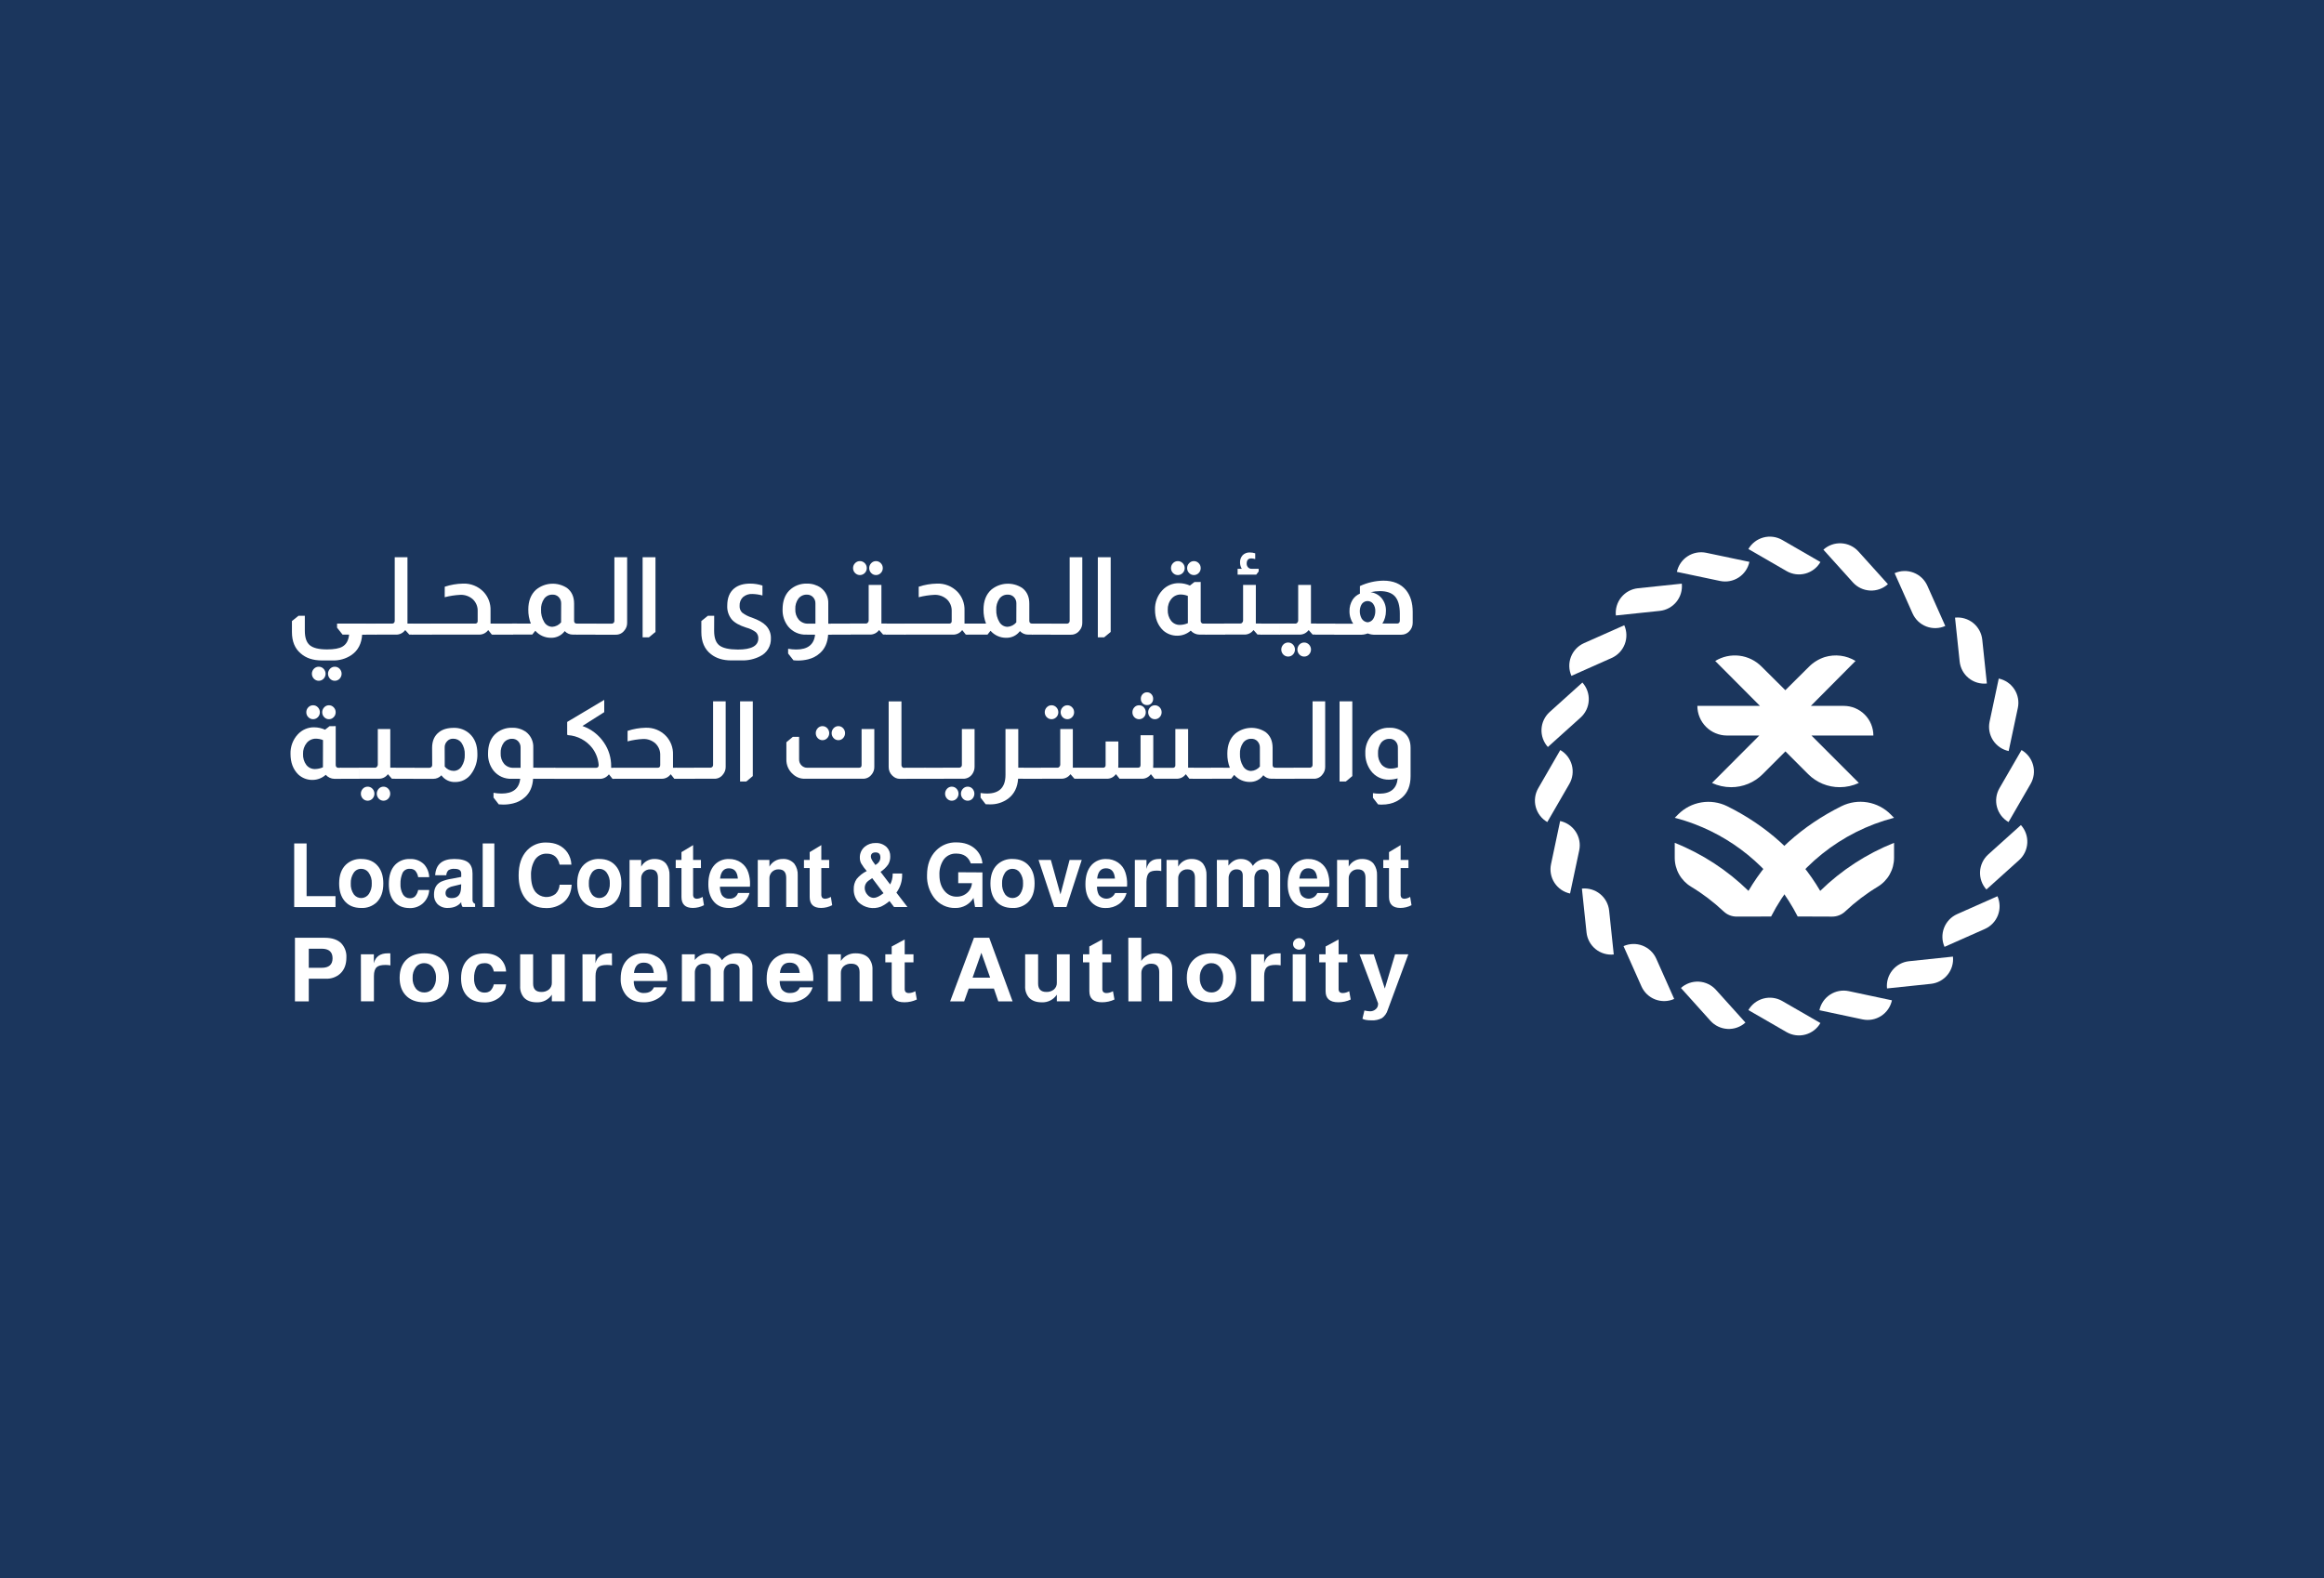 <svg width="100%" height="100%" viewBox="0 0 368 250" fill="none" xmlns="http://www.w3.org/2000/svg">
<rect width="100%" height="100%" fill="#1B365D"/>
<path d="M278.581 116.503H273.466C272.221 116.503 271.028 116.009 270.148 115.128C269.268 114.247 268.773 113.052 268.773 111.807H278.684L271.601 104.695C272.75 103.991 274.103 103.698 275.44 103.863C276.777 104.029 278.018 104.642 278.962 105.605L282.704 109.325L286.393 105.66C287.101 104.932 287.978 104.389 288.945 104.077C289.755 103.831 290.608 103.758 291.448 103.863C292.288 103.969 293.096 104.25 293.821 104.689L286.746 111.807H291.953C293.197 111.807 294.391 112.302 295.271 113.182C296.151 114.063 296.645 115.258 296.645 116.503H286.84L294.346 124.016C293.396 124.456 292.363 124.685 291.316 124.686C290.387 124.688 289.466 124.506 288.607 124.151C287.749 123.796 286.969 123.274 286.312 122.616L282.718 119.016L279.12 122.616C278.464 123.274 277.684 123.796 276.825 124.151C275.966 124.507 275.046 124.688 274.116 124.686C273.071 124.685 272.038 124.456 271.089 124.016L278.581 116.503Z" fill="white"/>
<path d="M288.227 141.114C284.822 135.285 279.609 130.719 273.493 127.697C272.225 127.074 270.794 126.864 269.401 127.098C268.007 127.331 266.722 127.996 265.726 128.999L265.195 129.534C266.25 129.807 267.29 130.138 268.309 130.524C275.384 133.206 281.211 138.424 284.658 145.165L290.126 145.185C290.885 145.186 291.615 144.897 292.169 144.378C293.752 142.883 295.49 141.562 297.354 140.438C298.138 139.961 298.787 139.289 299.236 138.488C299.686 137.687 299.921 136.783 299.919 135.864V133.501C295.559 135.242 291.585 137.828 288.227 141.111" fill="white"/>
<path d="M288.26 89.022C288.003 89.468 287.66 89.86 287.251 90.174C286.842 90.487 286.375 90.718 285.878 90.851C285.38 90.984 284.861 91.018 284.35 90.951C283.839 90.883 283.347 90.716 282.901 90.457L276.852 86.963C277.372 86.061 278.23 85.403 279.236 85.133C280.241 84.864 281.313 85.006 282.214 85.527L288.26 89.022Z" fill="white"/>
<path d="M277.015 88.997C276.798 90.016 276.185 90.906 275.312 91.473C274.439 92.039 273.377 92.236 272.359 92.019L265.531 90.58C265.639 90.076 265.845 89.598 266.137 89.173C266.429 88.749 266.802 88.386 267.235 88.106C267.667 87.825 268.15 87.633 268.657 87.54C269.164 87.446 269.684 87.454 270.188 87.561L277.015 88.997Z" fill="white"/>
<path d="M266.31 92.447C266.418 93.483 266.111 94.518 265.457 95.327C264.802 96.136 263.853 96.651 262.819 96.76L255.869 97.489C255.761 96.454 256.068 95.418 256.723 94.609C257.377 93.8 258.326 93.285 259.361 93.176L266.31 92.447Z" fill="white"/>
<path d="M257.199 99.037C257.62 99.988 257.647 101.067 257.274 102.038C256.901 103.009 256.158 103.792 255.208 104.215L248.831 107.053C248.622 106.582 248.507 106.075 248.494 105.56C248.48 105.044 248.568 104.532 248.753 104.051C248.937 103.569 249.215 103.129 249.569 102.756C249.924 102.382 250.348 102.082 250.819 101.872L257.199 99.037Z" fill="white"/>
<path d="M250.568 108.108C250.914 108.491 251.18 108.937 251.353 109.422C251.526 109.908 251.602 110.423 251.576 110.937C251.551 111.452 251.424 111.957 251.203 112.422C250.982 112.888 250.672 113.305 250.29 113.651L245.103 118.32C244.757 117.938 244.491 117.492 244.318 117.006C244.145 116.521 244.069 116.007 244.095 115.492C244.121 114.978 244.247 114.473 244.468 114.008C244.689 113.543 244.999 113.125 245.381 112.78L250.568 108.108Z" fill="white"/>
<path d="M247.069 118.802C247.97 119.322 248.627 120.179 248.897 121.185C249.166 122.19 249.026 123.262 248.506 124.163L245.012 130.209C244.565 129.952 244.174 129.609 243.861 129.2C243.547 128.791 243.317 128.324 243.184 127.826C243.051 127.328 243.017 126.809 243.085 126.298C243.152 125.787 243.319 125.294 243.577 124.848L247.069 118.802Z" fill="white"/>
<path d="M247.045 130.045C248.062 130.261 248.952 130.873 249.519 131.746C250.085 132.619 250.282 133.682 250.066 134.7L248.615 141.528C248.112 141.42 247.635 141.215 247.212 140.923C246.788 140.631 246.426 140.258 246.146 139.826C245.866 139.394 245.674 138.911 245.581 138.405C245.487 137.899 245.495 137.379 245.602 136.876L247.045 130.045Z" fill="white"/>
<path d="M250.492 140.749C251.004 140.695 251.522 140.742 252.016 140.888C252.51 141.034 252.971 141.277 253.371 141.601C253.772 141.925 254.104 142.325 254.35 142.778C254.596 143.231 254.75 143.729 254.804 144.241L255.535 151.183C255.023 151.238 254.505 151.19 254.011 151.044C253.517 150.898 253.056 150.656 252.656 150.332C252.256 150.008 251.923 149.607 251.677 149.154C251.431 148.701 251.277 148.204 251.223 147.691L250.492 140.749Z" fill="white"/>
<path d="M257.082 149.861C258.032 149.437 259.112 149.408 260.084 149.78C261.055 150.153 261.84 150.896 262.264 151.847L265.105 158.227C264.155 158.651 263.076 158.679 262.104 158.308C261.133 157.936 260.348 157.193 259.923 156.243L257.082 149.861Z" fill="white"/>
<path d="M266.172 156.489C266.946 155.792 267.965 155.432 269.004 155.487C270.043 155.542 271.018 156.007 271.715 156.781L276.385 161.967C275.613 162.665 274.596 163.028 273.558 162.975C272.519 162.923 271.543 162.46 270.845 161.689L266.172 156.489Z" fill="white"/>
<path d="M276.852 159.989C277.373 159.088 278.23 158.431 279.235 158.162C280.24 157.893 281.31 158.034 282.211 158.553L288.258 162.042C287.737 162.944 286.879 163.602 285.873 163.872C284.868 164.141 283.796 163.999 282.895 163.478L276.852 159.989Z" fill="white"/>
<path d="M288.098 160.013C288.314 158.995 288.927 158.104 289.799 157.538C290.672 156.971 291.734 156.775 292.751 156.991L299.582 158.444C299.364 159.462 298.752 160.353 297.878 160.919C297.005 161.486 295.943 161.682 294.925 161.465L288.098 160.013Z" fill="white"/>
<path d="M298.803 156.563C298.694 155.528 299.001 154.492 299.656 153.683C300.311 152.875 301.26 152.359 302.294 152.25L309.244 151.521C309.298 152.034 309.25 152.552 309.104 153.047C308.958 153.541 308.715 154.002 308.391 154.402C308.067 154.803 307.667 155.135 307.214 155.381C306.761 155.627 306.265 155.781 305.752 155.834L298.803 156.563Z" fill="white"/>
<path d="M307.912 149.976C307.49 149.025 307.462 147.945 307.835 146.974C308.208 146.002 308.95 145.219 309.9 144.795L316.294 141.957C316.716 142.908 316.744 143.988 316.37 144.96C315.997 145.931 315.254 146.715 314.304 147.138L307.912 149.976Z" fill="white"/>
<path d="M314.543 140.894C313.846 140.122 313.484 139.104 313.536 138.065C313.588 137.026 314.051 136.05 314.821 135.351L320.009 130.683C320.354 131.065 320.621 131.511 320.794 131.997C320.967 132.482 321.043 132.997 321.017 133.512C320.991 134.026 320.864 134.531 320.644 134.996C320.423 135.462 320.113 135.88 319.731 136.225L314.543 140.894Z" fill="white"/>
<path d="M318.045 130.209C317.599 129.952 317.207 129.609 316.893 129.2C316.58 128.792 316.349 128.325 316.216 127.827C316.082 127.329 316.048 126.809 316.116 126.298C316.183 125.787 316.35 125.294 316.608 124.848L320.105 118.802C320.551 119.059 320.942 119.402 321.256 119.811C321.57 120.22 321.8 120.686 321.934 121.184C322.067 121.682 322.101 122.202 322.034 122.713C321.967 123.224 321.8 123.717 321.542 124.163L318.045 130.209Z" fill="white"/>
<path d="M318.069 118.961C317.565 118.854 317.087 118.649 316.662 118.357C316.237 118.066 315.874 117.693 315.593 117.261C315.313 116.828 315.12 116.345 315.026 115.838C314.933 115.33 314.94 114.81 315.047 114.306L316.498 107.48C317.003 107.587 317.481 107.792 317.906 108.084C318.33 108.375 318.694 108.748 318.974 109.18C319.255 109.613 319.448 110.096 319.541 110.603C319.635 111.111 319.628 111.631 319.52 112.135L318.069 118.961Z" fill="white"/>
<path d="M314.617 108.262C314.105 108.317 313.587 108.27 313.093 108.124C312.598 107.978 312.138 107.736 311.737 107.412C311.337 107.087 311.004 106.687 310.758 106.234C310.513 105.781 310.359 105.283 310.305 104.771L309.574 97.829C310.086 97.774 310.604 97.821 311.098 97.968C311.592 98.114 312.053 98.356 312.453 98.68C312.854 99.004 313.186 99.404 313.432 99.858C313.678 100.311 313.832 100.808 313.886 101.32L314.617 108.262Z" fill="white"/>
<path d="M308.031 99.149C307.56 99.359 307.053 99.475 306.538 99.489C306.023 99.503 305.51 99.415 305.029 99.231C304.547 99.046 304.107 98.769 303.733 98.414C303.359 98.059 303.059 97.634 302.849 97.163L300.008 90.785C300.958 90.362 302.038 90.333 303.01 90.705C303.981 91.078 304.765 91.821 305.19 92.772L308.031 99.149Z" fill="white"/>
<path d="M298.947 92.529C298.175 93.227 297.157 93.591 296.118 93.538C295.078 93.486 294.102 93.023 293.404 92.251L288.73 87.064C289.503 86.366 290.52 86.004 291.56 86.056C292.599 86.108 293.575 86.571 294.274 87.342L298.947 92.529Z" fill="white"/>
<path d="M299.918 129.534L299.385 128.997C298.387 127.991 297.099 127.323 295.703 127.089C294.306 126.855 292.871 127.066 291.601 127.692C285.499 130.714 280.275 135.28 276.867 141.109C273.514 137.827 269.546 135.241 265.191 133.499V135.861C265.189 136.78 265.425 137.684 265.874 138.485C266.324 139.287 266.972 139.958 267.757 140.435C269.62 141.559 271.358 142.879 272.942 144.372C273.495 144.894 274.226 145.183 274.985 145.182C274.985 145.182 280.459 145.182 280.453 145.165C282.411 141.333 285.157 137.959 288.511 135.264C291.865 132.57 295.751 130.617 299.913 129.534" fill="white"/>
<path d="M48.27 97.537V99.916C48.27 101.001 48.534 101.764 49.062 102.203C49.59 102.643 50.499 102.863 51.789 102.863C52.901 102.863 53.735 102.715 54.227 102.417C54.839 102.063 55.189 101.43 55.278 100.517H54.244L53.374 99.421V98.77H57.98V100.517H57.346C57.257 101.945 56.701 103.018 55.678 103.736C54.779 104.348 53.707 104.655 52.62 104.61H50.969C49.568 104.61 48.45 104.239 47.617 103.497C46.69 102.72 46.227 101.589 46.227 100.105V98.372L47.261 97.537H48.27ZM50.471 105.606C50.615 105.604 50.757 105.632 50.889 105.688C51.022 105.744 51.141 105.827 51.239 105.932C51.442 106.143 51.556 106.425 51.556 106.719C51.556 107.013 51.442 107.295 51.239 107.506C51.139 107.609 51.02 107.691 50.888 107.747C50.756 107.803 50.615 107.832 50.471 107.832C50.328 107.832 50.187 107.803 50.055 107.747C49.923 107.691 49.804 107.609 49.704 107.506C49.501 107.295 49.387 107.013 49.387 106.719C49.387 106.425 49.501 106.143 49.704 105.932C49.803 105.827 49.922 105.744 50.054 105.688C50.186 105.632 50.328 105.604 50.471 105.606ZM53.007 105.606C53.151 105.604 53.294 105.631 53.426 105.687C53.559 105.743 53.678 105.827 53.777 105.932C53.98 106.143 54.094 106.425 54.094 106.719C54.094 107.013 53.98 107.295 53.777 107.506C53.678 107.611 53.559 107.694 53.426 107.75C53.294 107.807 53.151 107.834 53.007 107.832C52.866 107.833 52.726 107.804 52.597 107.748C52.468 107.692 52.352 107.61 52.256 107.506C52.053 107.295 51.939 107.013 51.939 106.719C51.939 106.425 52.053 106.143 52.256 105.932C52.352 105.828 52.468 105.746 52.597 105.689C52.726 105.633 52.866 105.605 53.007 105.606Z" fill="white"/>
<path d="M59.625 98.775V100.523H56.539V98.775H59.625Z" fill="white"/>
<path d="M64.521 88.26V98.774H65.374V100.522H64.818L64.184 99.818H64.148C63.984 100.038 63.77 100.217 63.523 100.339C63.277 100.462 63.005 100.524 62.73 100.522H59.5V98.774H62.069C62.13 98.778 62.192 98.769 62.25 98.747C62.308 98.726 62.361 98.692 62.405 98.649C62.463 98.562 62.498 98.461 62.505 98.357V88.26H64.521Z" fill="white"/>
<path d="M68.342 98.775V100.523H65.254V98.775H68.342Z" fill="white"/>
<path d="M70.426 92.933C71.357 92.624 72.33 92.457 73.311 92.438C73.915 92.413 74.516 92.516 75.077 92.741C75.638 92.965 76.144 93.306 76.564 93.74C76.936 94.132 77.225 94.595 77.416 95.1C77.607 95.606 77.695 96.144 77.676 96.684V98.774H78.232V100.521H77.882L77.326 99.817H77.292C77.127 100.038 76.913 100.217 76.666 100.339C76.419 100.461 76.147 100.524 75.872 100.521H68.199V98.774H75.221C75.279 98.781 75.337 98.775 75.392 98.757C75.447 98.737 75.497 98.706 75.537 98.664C75.578 98.623 75.608 98.572 75.626 98.517C75.643 98.461 75.647 98.403 75.638 98.345V96.804C75.653 96.455 75.592 96.108 75.461 95.784C75.33 95.461 75.132 95.169 74.879 94.928C74.333 94.44 73.618 94.186 72.886 94.219C72.053 94.26 71.226 94.386 70.418 94.595L70.426 92.933Z" fill="white"/>
<path d="M81.206 98.775V100.523H78.117V98.775H81.206Z" fill="white"/>
<path d="M84.055 98.775C83.779 98.065 83.644 97.309 83.655 96.549C83.655 95.202 84.061 94.158 84.872 93.416C85.554 92.846 86.401 92.511 87.288 92.461C88.175 92.411 89.054 92.648 89.796 93.137C90.537 93.709 90.907 94.531 90.907 95.603V98.343C90.908 98.447 90.936 98.548 90.991 98.635C91.029 98.678 91.075 98.712 91.127 98.735C91.178 98.759 91.234 98.771 91.291 98.772H91.441V100.519H90.707C90.466 100.521 90.228 100.472 90.007 100.376C89.785 100.281 89.587 100.14 89.423 99.963C89.173 100.301 88.845 100.574 88.467 100.759C88.089 100.943 87.672 101.034 87.252 101.023C86.786 101.028 86.325 100.933 85.899 100.745C85.473 100.556 85.092 100.278 84.783 99.929H84.75L84.283 100.511H81.086V98.763L84.055 98.775ZM88.859 95.605C88.866 95.417 88.836 95.23 88.77 95.053C88.704 94.877 88.604 94.716 88.475 94.579C88.347 94.444 88.191 94.339 88.018 94.272C87.845 94.204 87.659 94.175 87.474 94.186C87.22 94.18 86.968 94.235 86.739 94.348C86.511 94.461 86.314 94.628 86.165 94.835C85.814 95.347 85.641 95.961 85.673 96.582C85.644 97.266 85.818 97.944 86.173 98.53C86.303 98.757 86.49 98.945 86.715 99.078C86.941 99.21 87.196 99.281 87.457 99.284C87.725 99.267 87.986 99.196 88.225 99.075C88.464 98.954 88.676 98.785 88.847 98.58L88.859 95.605Z" fill="white"/>
<path d="M94.398 98.775V100.523H91.312V98.775H94.398Z" fill="white"/>
<path d="M99.306 88.26V98.649C99.315 99.102 99.155 99.542 98.855 99.882C98.698 100.09 98.493 100.257 98.258 100.371C98.023 100.484 97.765 100.539 97.504 100.533H94.285V98.785H96.854C96.913 98.786 96.972 98.774 97.027 98.751C97.081 98.727 97.13 98.693 97.171 98.649C97.209 98.611 97.239 98.565 97.258 98.515C97.279 98.465 97.288 98.411 97.287 98.357V88.26H99.306Z" fill="white"/>
<path d="M103.793 88.26V100.093L102.756 100.95H101.758V88.26H103.793Z" fill="white"/>
<path d="M113.081 99.92C113.081 101.033 113.359 101.804 113.915 102.232C114.471 102.661 115.447 102.878 116.843 102.884C119 102.884 120.078 102.296 120.078 101.119C120.088 100.935 120.057 100.75 119.988 100.578C119.919 100.407 119.813 100.252 119.678 100.126C119.222 99.793 118.707 99.549 118.16 99.408C117.093 99.067 116.337 98.644 115.892 98.14C115.378 97.522 115.116 96.733 115.158 95.93C115.158 94.71 115.529 93.797 116.27 93.192C116.893 92.69 117.732 92.439 118.788 92.439C119.449 92.438 120.106 92.543 120.734 92.747V94.322C120.213 94.175 119.675 94.094 119.133 94.083C118.593 94.05 118.061 94.227 117.649 94.578C117.467 94.755 117.326 94.97 117.234 95.206C117.142 95.443 117.101 95.696 117.115 95.95C117.101 96.145 117.129 96.341 117.195 96.524C117.261 96.708 117.364 96.876 117.499 97.018C117.974 97.382 118.511 97.657 119.083 97.831C120.106 98.202 120.834 98.614 121.268 99.066C121.532 99.334 121.739 99.652 121.877 100.002C122.015 100.352 122.08 100.727 122.069 101.103C122.093 101.687 121.947 102.266 121.648 102.769C121.35 103.272 120.912 103.677 120.387 103.935C119.476 104.407 118.46 104.636 117.435 104.603H115.781C114.483 104.603 113.42 104.277 112.592 103.626C111.567 102.836 111.055 101.664 111.055 100.109V98.371L112.089 97.536H113.092L113.081 99.92Z" fill="white"/>
<path d="M127.693 100.522C127.145 100.547 126.599 100.444 126.098 100.22C125.597 99.997 125.155 99.66 124.807 99.236C124.202 98.468 123.888 97.51 123.92 96.532C123.92 95.252 124.271 94.253 124.974 93.535C125.344 93.17 125.786 92.885 126.27 92.696C126.755 92.508 127.273 92.42 127.793 92.439C128.563 92.425 129.319 92.65 129.955 93.085C130.349 93.375 130.664 93.758 130.874 94.199C131.083 94.641 131.18 95.128 131.156 95.617V98.786H131.69V100.533H131.134C131.056 101.766 130.634 102.731 129.866 103.427C129.323 103.921 128.663 104.269 127.948 104.437C127.446 104.56 126.931 104.623 126.414 104.626C126.247 104.626 126.008 104.626 125.697 104.59H125.647L124.796 103.513V102.759C125.22 102.836 125.649 102.876 126.08 102.878C127.904 102.878 128.899 102.097 129.066 100.533L127.693 100.522ZM129.121 95.605C129.131 95.405 129.097 95.205 129.022 95.019C128.947 94.834 128.833 94.666 128.688 94.529C128.442 94.304 128.12 94.182 127.787 94.186C127.53 94.176 127.273 94.226 127.038 94.333C126.804 94.439 126.597 94.6 126.436 94.801C126.078 95.291 125.901 95.89 125.936 96.496C125.903 97.103 126.101 97.699 126.492 98.165C126.681 98.372 126.914 98.535 127.173 98.641C127.433 98.748 127.713 98.796 127.993 98.783H129.121V95.605Z" fill="white"/>
<path d="M134.664 98.775V100.523H131.578V98.775H134.664Z" fill="white"/>
<path d="M139.57 92.644V98.766H140.421V100.513H139.837L139.22 99.809H139.187C139.022 100.03 138.808 100.208 138.562 100.331C138.315 100.453 138.044 100.515 137.769 100.513H134.547V98.766H137.068C137.131 98.772 137.194 98.763 137.252 98.739C137.31 98.715 137.362 98.678 137.402 98.629C137.45 98.587 137.489 98.534 137.515 98.475C137.54 98.416 137.553 98.352 137.552 98.287V92.644H139.57ZM136.165 88.877C136.309 88.875 136.452 88.903 136.584 88.959C136.717 89.015 136.836 89.098 136.935 89.203C137.038 89.306 137.119 89.429 137.173 89.564C137.228 89.699 137.255 89.844 137.252 89.99C137.253 90.133 137.226 90.275 137.171 90.407C137.117 90.54 137.036 90.66 136.935 90.761C136.835 90.864 136.716 90.946 136.584 91.002C136.452 91.058 136.31 91.087 136.166 91.087C136.023 91.087 135.881 91.058 135.749 91.002C135.617 90.946 135.497 90.864 135.398 90.761C135.296 90.66 135.216 90.54 135.161 90.407C135.107 90.275 135.079 90.133 135.081 89.99C135.078 89.844 135.105 89.699 135.159 89.564C135.213 89.429 135.295 89.306 135.398 89.203C135.496 89.098 135.615 89.015 135.747 88.959C135.879 88.903 136.021 88.875 136.165 88.877ZM138.703 88.877C138.846 88.875 138.989 88.903 139.121 88.959C139.253 89.015 139.372 89.098 139.47 89.203C139.573 89.306 139.654 89.429 139.709 89.564C139.763 89.699 139.79 89.844 139.787 89.99C139.788 90.133 139.761 90.275 139.707 90.407C139.652 90.54 139.572 90.66 139.47 90.761C139.372 90.865 139.253 90.948 139.121 91.004C138.989 91.061 138.846 91.088 138.703 91.086C138.562 91.087 138.422 91.059 138.293 91.003C138.164 90.947 138.048 90.864 137.952 90.761C137.851 90.66 137.77 90.54 137.716 90.407C137.661 90.275 137.634 90.133 137.635 89.99C137.633 89.844 137.659 89.699 137.714 89.564C137.768 89.429 137.849 89.306 137.952 89.203C138.048 89.099 138.164 89.017 138.293 88.961C138.422 88.904 138.562 88.876 138.703 88.877Z" fill="white"/>
<path d="M143.39 98.775V100.523H140.305V98.775H143.39Z" fill="white"/>
<path d="M145.476 92.934C146.408 92.624 147.38 92.457 148.362 92.438C148.965 92.413 149.568 92.516 150.129 92.74C150.69 92.965 151.197 93.306 151.617 93.74C151.988 94.133 152.277 94.595 152.468 95.101C152.659 95.606 152.748 96.144 152.729 96.684V98.774H153.285V100.521H152.935L152.379 99.817H152.345C152.181 100.038 151.967 100.217 151.721 100.339C151.474 100.461 151.203 100.524 150.928 100.521H143.258V98.774H150.283C150.34 98.781 150.399 98.776 150.454 98.757C150.509 98.738 150.558 98.706 150.599 98.664C150.639 98.623 150.669 98.572 150.687 98.517C150.705 98.461 150.709 98.403 150.7 98.345V96.804C150.714 96.455 150.653 96.108 150.523 95.784C150.392 95.461 150.193 95.169 149.941 94.929C149.393 94.441 148.677 94.186 147.945 94.219C147.111 94.26 146.284 94.386 145.476 94.595V92.934Z" fill="white"/>
<path d="M156.137 98.775C155.861 98.065 155.726 97.309 155.737 96.549C155.737 95.202 156.142 94.158 156.954 93.416C157.636 92.846 158.483 92.511 159.37 92.461C160.257 92.411 161.136 92.648 161.877 93.137C162.619 93.709 162.989 94.531 162.989 95.603V98.343C162.99 98.447 163.019 98.548 163.073 98.635C163.111 98.678 163.157 98.712 163.209 98.735C163.26 98.759 163.316 98.771 163.373 98.772H163.523V100.519H162.789C162.548 100.521 162.31 100.472 162.088 100.376C161.867 100.281 161.669 100.14 161.505 99.963C161.255 100.301 160.927 100.574 160.549 100.759C160.171 100.943 159.754 101.034 159.334 101.023C158.868 101.028 158.407 100.933 157.981 100.745C157.555 100.556 157.174 100.278 156.865 99.929H156.832L156.365 100.522H153.168V98.775H156.137ZM160.941 95.605C160.948 95.417 160.918 95.23 160.852 95.053C160.786 94.877 160.686 94.716 160.557 94.579C160.429 94.444 160.273 94.339 160.1 94.272C159.927 94.204 159.742 94.175 159.556 94.186C159.302 94.18 159.05 94.235 158.821 94.348C158.593 94.461 158.396 94.628 158.247 94.835C157.896 95.347 157.723 95.961 157.755 96.582C157.726 97.266 157.9 97.944 158.255 98.53C158.385 98.757 158.572 98.945 158.797 99.078C159.022 99.21 159.278 99.281 159.54 99.284C159.807 99.267 160.068 99.196 160.307 99.075C160.546 98.954 160.758 98.785 160.93 98.58L160.941 95.605Z" fill="white"/>
<path d="M166.484 98.775V100.523H163.398V98.775H166.484Z" fill="white"/>
<path d="M171.379 88.26V98.649C171.388 99.102 171.229 99.541 170.931 99.882C170.772 100.089 170.567 100.255 170.332 100.368C170.097 100.482 169.838 100.538 169.577 100.533H166.375V98.785H168.944C169.003 98.786 169.062 98.774 169.117 98.751C169.171 98.727 169.22 98.693 169.261 98.649C169.298 98.611 169.328 98.565 169.348 98.515C169.368 98.465 169.378 98.411 169.377 98.357V88.26H171.379Z" fill="white"/>
<path d="M175.875 88.26V100.093L174.841 100.95H173.84V88.26H175.875Z" fill="white"/>
<path d="M190.129 92.18V98.346C190.125 98.402 190.133 98.46 190.153 98.513C190.174 98.566 190.205 98.614 190.246 98.654C190.279 98.695 190.322 98.727 190.37 98.748C190.419 98.769 190.471 98.778 190.524 98.774H190.991V100.521H189.94C189.677 100.518 189.417 100.46 189.178 100.351C188.939 100.242 188.725 100.084 188.55 99.887C187.966 100.405 187.212 100.691 186.432 100.691C185.594 100.706 184.781 100.401 184.161 99.837C183.327 99.024 182.893 97.942 182.893 96.582C182.875 96.013 182.969 95.447 183.169 94.915C183.37 94.383 183.674 93.896 184.063 93.482C184.397 93.122 184.802 92.837 185.254 92.645C185.705 92.454 186.192 92.359 186.682 92.369C187.28 92.373 187.871 92.502 188.417 92.747L189.134 92.191L190.129 92.18ZM188.094 94.389C187.74 94.248 187.363 94.173 186.982 94.166C186.7 94.16 186.419 94.218 186.162 94.335C185.905 94.453 185.678 94.627 185.498 94.845C185.092 95.337 184.883 95.961 184.911 96.598C184.881 97.219 185.067 97.831 185.439 98.329C185.607 98.54 185.821 98.71 186.066 98.823C186.311 98.936 186.579 98.99 186.849 98.98C187.28 98.972 187.706 98.878 188.1 98.702L188.094 94.389ZM186.51 88.877C186.653 88.875 186.795 88.903 186.927 88.959C187.06 89.015 187.179 89.098 187.277 89.203C187.38 89.306 187.461 89.429 187.515 89.564C187.57 89.699 187.596 89.844 187.594 89.99C187.595 90.133 187.568 90.275 187.513 90.407C187.459 90.54 187.378 90.66 187.277 90.761C187.177 90.864 187.058 90.946 186.926 91.002C186.794 91.058 186.653 91.086 186.51 91.086C186.366 91.086 186.225 91.058 186.093 91.002C185.961 90.946 185.842 90.864 185.742 90.761C185.641 90.66 185.56 90.54 185.506 90.407C185.451 90.275 185.424 90.133 185.425 89.99C185.423 89.844 185.449 89.699 185.504 89.564C185.558 89.429 185.639 89.306 185.742 89.203C185.841 89.098 185.959 89.015 186.092 88.959C186.224 88.903 186.366 88.875 186.51 88.877ZM189.045 88.877C189.188 88.875 189.331 88.903 189.463 88.959C189.595 89.015 189.714 89.098 189.812 89.203C189.915 89.306 189.996 89.429 190.051 89.564C190.105 89.699 190.132 89.844 190.129 89.99C190.13 90.133 190.103 90.275 190.049 90.407C189.994 90.54 189.914 90.66 189.812 90.761C189.714 90.865 189.595 90.948 189.463 91.004C189.331 91.061 189.188 91.088 189.045 91.086C188.904 91.087 188.764 91.059 188.635 91.003C188.506 90.947 188.39 90.864 188.294 90.761C188.193 90.66 188.112 90.54 188.058 90.407C188.003 90.275 187.976 90.133 187.977 89.99C187.975 89.844 188.001 89.699 188.056 89.564C188.11 89.429 188.191 89.306 188.294 89.203C188.39 89.099 188.506 89.017 188.635 88.96C188.764 88.904 188.904 88.876 189.045 88.877Z" fill="white"/>
<path d="M193.953 98.775V100.523H190.867V98.775H193.953Z" fill="white"/>
<path d="M198.859 92.645V98.766H199.71V100.513H199.126L198.509 99.809H198.476C198.311 100.03 198.097 100.209 197.851 100.331C197.605 100.453 197.333 100.516 197.058 100.513H193.836V98.766H196.355C196.417 98.772 196.481 98.763 196.54 98.74C196.598 98.716 196.65 98.678 196.691 98.63C196.739 98.587 196.778 98.534 196.804 98.475C196.83 98.416 196.842 98.352 196.841 98.287V92.645H198.859ZM196.635 90.093C196.456 89.799 196.36 89.462 196.357 89.117C196.345 88.902 196.376 88.686 196.448 88.483C196.52 88.28 196.632 88.093 196.777 87.934C196.927 87.789 197.104 87.675 197.3 87.602C197.495 87.528 197.703 87.495 197.911 87.506C198.2 87.507 198.487 87.553 198.762 87.642V88.552C198.561 88.493 198.354 88.459 198.145 88.449C197.653 88.449 197.411 88.727 197.411 89.27C197.406 89.461 197.465 89.647 197.578 89.801C197.647 89.899 197.74 89.977 197.848 90.028C197.956 90.079 198.076 90.102 198.195 90.093H199.307V90.519L198.923 91.017H195.974V90.093H196.635Z" fill="white"/>
<path d="M202.676 98.775V100.523H199.59V98.775H202.676Z" fill="white"/>
<path d="M207.586 92.644V98.766H208.436V100.513H207.85L207.241 99.817H207.205C207.041 100.038 206.827 100.217 206.58 100.339C206.334 100.462 206.062 100.524 205.787 100.521H202.562V98.774H205.081C205.144 98.781 205.207 98.771 205.265 98.748C205.323 98.724 205.375 98.686 205.415 98.638C205.463 98.595 205.501 98.542 205.527 98.483C205.553 98.424 205.566 98.36 205.565 98.296V92.644H207.586ZM203.972 101.771C204.115 101.769 204.258 101.796 204.39 101.852C204.522 101.909 204.641 101.992 204.739 102.096C204.943 102.308 205.056 102.59 205.056 102.884C205.056 103.177 204.943 103.46 204.739 103.671C204.64 103.774 204.52 103.856 204.389 103.912C204.257 103.968 204.115 103.997 203.972 103.997C203.829 103.997 203.687 103.968 203.555 103.912C203.423 103.856 203.304 103.774 203.205 103.671C203.001 103.46 202.887 103.177 202.887 102.884C202.887 102.59 203.001 102.308 203.205 102.096C203.302 101.993 203.42 101.91 203.55 101.854C203.681 101.798 203.822 101.77 203.964 101.771H203.972ZM206.507 101.771C206.651 101.769 206.793 101.796 206.925 101.852C207.057 101.909 207.176 101.992 207.274 102.096C207.479 102.307 207.594 102.59 207.594 102.884C207.594 103.178 207.479 103.46 207.274 103.671C207.176 103.776 207.057 103.859 206.925 103.915C206.793 103.971 206.651 103.999 206.507 103.997C206.366 103.998 206.227 103.969 206.098 103.913C205.968 103.857 205.852 103.775 205.757 103.671C205.553 103.46 205.439 103.177 205.439 102.884C205.439 102.59 205.553 102.308 205.757 102.096C205.851 101.994 205.966 101.912 206.094 101.856C206.222 101.8 206.359 101.771 206.499 101.771H206.507Z" fill="white"/>
<path d="M211.41 98.775V100.523H208.324V98.775H211.41Z" fill="white"/>
<path d="M215.339 92.831C216.504 92.283 217.772 91.99 219.059 91.972C220.627 91.972 221.822 92.473 222.645 93.477C223.346 94.345 223.697 95.492 223.699 96.919V98.649C223.701 98.9 223.653 99.15 223.557 99.382C223.462 99.614 223.321 99.825 223.143 100.002C222.985 100.171 222.793 100.306 222.58 100.398C222.367 100.489 222.137 100.535 221.906 100.533H217.841C217.421 100.56 217 100.495 216.607 100.344H216.54C216.147 100.495 215.726 100.56 215.306 100.533H211.27V98.786H214.272C214.086 98.519 213.945 98.224 213.855 97.912C213.739 97.553 213.683 97.177 213.688 96.799C213.676 96.159 213.849 95.528 214.188 94.985C214.47 94.559 214.87 94.225 215.339 94.025V92.831ZM216.557 98.569C216.735 98.555 216.908 98.499 217.061 98.407C217.215 98.315 217.345 98.188 217.441 98.037C217.659 97.682 217.774 97.274 217.775 96.858C217.806 96.41 217.676 95.966 217.408 95.606C217.29 95.463 217.139 95.351 216.967 95.281C216.796 95.212 216.61 95.186 216.426 95.207C216.242 95.227 216.067 95.293 215.915 95.399C215.763 95.504 215.639 95.646 215.556 95.811C215.394 96.136 215.314 96.495 215.323 96.858C215.328 97.253 215.431 97.641 215.623 97.987C215.723 98.15 215.859 98.287 216.021 98.388C216.183 98.489 216.367 98.551 216.557 98.569ZM221.661 97.2C221.661 95.92 221.388 94.992 220.844 94.417C220.332 93.892 219.554 93.63 218.508 93.63C218.009 93.632 217.511 93.689 217.024 93.8C217.696 93.882 218.315 94.211 218.759 94.723C219.239 95.298 219.488 96.031 219.459 96.78C219.462 97.139 219.411 97.498 219.309 97.843C219.221 98.171 219.08 98.483 218.892 98.766H221.227C221.337 98.771 221.444 98.734 221.527 98.663C221.57 98.621 221.604 98.57 221.627 98.514C221.65 98.458 221.662 98.398 221.661 98.338V97.2Z" fill="white"/>
<path d="M53.16 115.015V121.186C53.156 121.243 53.164 121.3 53.184 121.353C53.204 121.407 53.236 121.455 53.277 121.495C53.31 121.536 53.353 121.568 53.401 121.589C53.45 121.61 53.503 121.619 53.555 121.614H54.017V123.362H52.952C52.692 123.358 52.436 123.299 52.2 123.19C51.964 123.08 51.753 122.923 51.581 122.727C51.005 123.245 50.258 123.532 49.483 123.534C48.652 123.548 47.847 123.241 47.236 122.677C46.414 121.868 46.002 120.781 46.002 119.413C45.966 118.268 46.381 117.155 47.159 116.314C47.488 115.956 47.89 115.672 48.337 115.48C48.784 115.288 49.266 115.193 49.752 115.201C50.345 115.206 50.93 115.335 51.47 115.579L52.182 115.023L53.16 115.015ZM51.145 117.224C50.792 117.08 50.414 117.005 50.033 117.001C49.753 116.995 49.476 117.053 49.221 117.17C48.967 117.287 48.743 117.461 48.565 117.677C48.164 118.172 47.958 118.797 47.987 119.433C47.956 120.052 48.139 120.662 48.507 121.161C48.671 121.371 48.882 121.54 49.124 121.653C49.365 121.766 49.63 121.821 49.897 121.812C50.324 121.803 50.744 121.708 51.134 121.534L51.145 117.224ZM49.577 111.709C49.719 111.707 49.861 111.735 49.991 111.791C50.122 111.847 50.239 111.93 50.336 112.035C50.438 112.138 50.519 112.261 50.572 112.397C50.627 112.532 50.653 112.676 50.65 112.822C50.652 112.965 50.625 113.107 50.571 113.239C50.517 113.371 50.437 113.492 50.336 113.593C50.238 113.696 50.12 113.778 49.99 113.833C49.86 113.889 49.719 113.918 49.577 113.918C49.435 113.918 49.295 113.889 49.164 113.833C49.034 113.778 48.916 113.696 48.818 113.593C48.717 113.492 48.637 113.372 48.583 113.239C48.529 113.107 48.502 112.965 48.504 112.822C48.501 112.676 48.527 112.532 48.581 112.396C48.635 112.261 48.716 112.138 48.818 112.035C48.915 111.93 49.032 111.847 49.163 111.791C49.294 111.735 49.435 111.707 49.577 111.709ZM52.079 111.709C52.221 111.707 52.362 111.735 52.493 111.791C52.624 111.847 52.741 111.93 52.838 112.035C52.941 112.138 53.021 112.261 53.075 112.396C53.129 112.532 53.156 112.676 53.152 112.822C53.154 112.965 53.128 113.107 53.074 113.239C53.02 113.372 52.94 113.492 52.838 113.593C52.741 113.697 52.624 113.78 52.493 113.836C52.362 113.892 52.221 113.92 52.079 113.918C51.94 113.919 51.801 113.891 51.673 113.835C51.545 113.778 51.431 113.696 51.337 113.593C51.235 113.492 51.155 113.372 51.101 113.239C51.047 113.107 51.021 112.965 51.023 112.822C51.02 112.676 51.046 112.532 51.1 112.396C51.154 112.261 51.234 112.138 51.337 112.035C51.432 111.93 51.548 111.847 51.677 111.791C51.807 111.735 51.947 111.707 52.087 111.709H52.079Z" fill="white"/>
<path d="M56.945 121.607V123.355H53.887V121.607H56.945Z" fill="white"/>
<path d="M61.8 115.477V121.598H62.634V123.345H62.056L61.444 122.644H61.411C61.249 122.864 61.037 123.042 60.793 123.163C60.549 123.285 60.28 123.348 60.007 123.345H56.844V121.598H59.346C59.408 121.604 59.47 121.595 59.528 121.571C59.586 121.547 59.637 121.51 59.676 121.461C59.724 121.418 59.761 121.365 59.787 121.306C59.812 121.247 59.825 121.183 59.824 121.119V115.477H61.8ZM58.217 124.603C58.359 124.601 58.5 124.629 58.631 124.685C58.762 124.741 58.879 124.824 58.976 124.928C59.178 125.141 59.29 125.423 59.29 125.716C59.29 126.009 59.178 126.291 58.976 126.503C58.878 126.606 58.76 126.688 58.629 126.744C58.498 126.8 58.358 126.829 58.216 126.829C58.074 126.829 57.933 126.8 57.802 126.744C57.671 126.688 57.553 126.606 57.455 126.503C57.254 126.291 57.141 126.009 57.141 125.716C57.141 125.423 57.254 125.141 57.455 124.928C57.553 124.824 57.67 124.741 57.802 124.685C57.933 124.629 58.074 124.601 58.217 124.603ZM60.719 124.603C60.861 124.601 61.002 124.629 61.133 124.685C61.264 124.741 61.381 124.824 61.478 124.928C61.679 125.141 61.792 125.423 61.792 125.716C61.792 126.009 61.679 126.291 61.478 126.503C61.381 126.606 61.265 126.688 61.136 126.744C61.006 126.8 60.867 126.829 60.726 126.829C60.585 126.829 60.446 126.8 60.316 126.744C60.187 126.688 60.07 126.606 59.974 126.503C59.774 126.29 59.663 126.008 59.663 125.716C59.663 125.423 59.774 125.142 59.974 124.928C60.071 124.823 60.188 124.74 60.32 124.683C60.451 124.627 60.593 124.6 60.736 124.603H60.719Z" fill="white"/>
<path d="M65.581 121.607V123.355H62.523V121.607H65.581Z" fill="white"/>
<path d="M68.424 118.44C68.424 117.355 68.788 116.532 69.514 115.972C70.087 115.515 70.869 115.287 71.86 115.287C72.763 115.264 73.641 115.582 74.321 116.178C75.168 116.931 75.592 117.998 75.594 119.38C75.638 120.543 75.282 121.685 74.585 122.616C74.295 123.012 73.914 123.333 73.474 123.551C73.034 123.769 72.548 123.878 72.058 123.868C71.638 123.882 71.221 123.793 70.843 123.608C70.466 123.422 70.14 123.147 69.895 122.805C69.731 122.983 69.531 123.124 69.309 123.22C69.087 123.316 68.847 123.364 68.605 123.362H65.461V121.614H68.005C68.064 121.615 68.122 121.603 68.176 121.58C68.23 121.556 68.279 121.522 68.319 121.478C68.392 121.404 68.434 121.304 68.436 121.2L68.424 118.44ZM70.423 121.42C70.593 121.63 70.806 121.8 71.049 121.919C71.291 122.037 71.557 122.1 71.827 122.104C72.082 122.104 72.333 122.039 72.555 121.914C72.778 121.79 72.964 121.61 73.097 121.392C73.45 120.845 73.624 120.203 73.595 119.553C73.633 118.859 73.437 118.174 73.039 117.605C72.885 117.413 72.688 117.259 72.464 117.155C72.24 117.051 71.996 117 71.749 117.007C71.573 116.999 71.397 117.03 71.234 117.098C71.071 117.165 70.925 117.268 70.807 117.399C70.672 117.533 70.568 117.695 70.5 117.872C70.432 118.049 70.402 118.239 70.412 118.429L70.423 121.42Z" fill="white"/>
<path d="M81.013 123.354C80.47 123.379 79.928 123.276 79.431 123.052C78.935 122.829 78.498 122.492 78.156 122.069C77.556 121.298 77.246 120.341 77.28 119.364C77.28 118.087 77.627 117.086 78.32 116.368C78.684 116.005 79.118 115.72 79.596 115.532C80.074 115.343 80.586 115.255 81.099 115.272C81.866 115.25 82.619 115.47 83.254 115.9C83.645 116.193 83.958 116.577 84.165 117.019C84.373 117.461 84.468 117.947 84.444 118.435V121.601H84.972V123.349H84.416C84.338 124.582 83.919 125.547 83.159 126.242C82.625 126.738 81.97 127.086 81.261 127.252C80.763 127.376 80.253 127.439 79.74 127.442C79.575 127.442 79.339 127.431 79.031 127.408H78.981L78.147 126.329V125.575C78.566 125.652 78.991 125.692 79.418 125.694C81.225 125.694 82.21 124.912 82.375 123.349L81.013 123.354ZM82.434 118.441C82.444 118.24 82.411 118.04 82.336 117.854C82.262 117.667 82.148 117.499 82.003 117.361C81.76 117.137 81.441 117.014 81.111 117.019C80.855 117.009 80.601 117.06 80.369 117.167C80.136 117.274 79.933 117.434 79.773 117.634C79.418 118.126 79.243 118.725 79.279 119.331C79.248 119.938 79.446 120.534 79.835 121C80.022 121.206 80.252 121.368 80.51 121.474C80.767 121.58 81.044 121.629 81.322 121.615H82.434V118.441Z" fill="white"/>
<path d="M87.917 121.607V123.355H84.859V121.607H87.917Z" fill="white"/>
<path d="M95.679 110.854V112.801L92.226 114.991C93.633 115.48 94.841 116.419 95.662 117.662C96.401 118.76 96.789 120.056 96.774 121.379V121.619H97.303V123.366H96.991L96.435 122.665H96.402C96.238 122.882 96.026 123.059 95.782 123.18C95.539 123.302 95.27 123.365 94.998 123.366H87.801V121.619H94.373C94.65 121.619 94.801 121.471 94.801 121.173C94.726 120.205 94.377 119.279 93.794 118.502C93.333 117.903 92.749 117.409 92.082 117.053C91.414 116.697 90.679 116.487 89.925 116.438C89.85 116.438 89.811 116.39 89.811 116.299V114.351L95.679 110.854Z" fill="white"/>
<path d="M99.377 115.765C100.299 115.457 101.263 115.29 102.235 115.27C102.833 115.246 103.43 115.349 103.986 115.574C104.541 115.798 105.043 116.139 105.457 116.572C105.826 116.966 106.115 117.428 106.306 117.933C106.496 118.438 106.586 118.976 106.569 119.516V121.606H107.125V123.353H106.777L106.221 122.652H106.188C106.026 122.871 105.814 123.049 105.57 123.171C105.326 123.293 105.057 123.355 104.784 123.353H97.184V121.606H104.133C104.411 121.606 104.545 121.464 104.545 121.177V119.638C104.56 119.29 104.5 118.943 104.371 118.62C104.242 118.297 104.045 118.005 103.794 117.763C103.256 117.274 102.547 117.018 101.821 117.051C100.994 117.092 100.174 117.219 99.374 117.429L99.377 115.765Z" fill="white"/>
<path d="M110.05 121.607V123.355H106.992V121.607H110.05Z" fill="white"/>
<path d="M114.909 111.092V121.464C114.918 121.917 114.759 122.356 114.462 122.697C114.307 122.905 114.105 123.072 113.872 123.185C113.639 123.298 113.383 123.354 113.124 123.348H109.941V121.601H112.485C112.544 121.601 112.603 121.59 112.657 121.566C112.711 121.543 112.759 121.508 112.799 121.464C112.872 121.39 112.914 121.291 112.916 121.186V111.092H114.909Z" fill="white"/>
<path d="M119.203 111.092V122.925L118.177 123.782H117.188V111.092H119.203Z" fill="white"/>
<path d="M138.446 115.476V121.463C138.458 121.908 138.306 122.341 138.018 122.679C137.86 122.89 137.655 123.06 137.419 123.176C137.184 123.292 136.924 123.351 136.661 123.347H127.412C126.725 123.359 126.06 123.1 125.561 122.626C125.222 122.336 124.953 121.972 124.773 121.564C124.593 121.155 124.507 120.711 124.521 120.264V117.568L125.544 116.711H126.537V120.273C126.529 120.454 126.561 120.635 126.629 120.803C126.697 120.972 126.8 121.124 126.931 121.249C127.164 121.48 127.479 121.609 127.807 121.608H136.019C136.297 121.608 136.43 121.466 136.43 121.18V115.476H138.446ZM130.234 115.014C130.376 115.012 130.517 115.04 130.648 115.096C130.779 115.152 130.896 115.235 130.993 115.339C131.194 115.552 131.307 115.834 131.307 116.127C131.307 116.42 131.194 116.702 130.993 116.914C130.896 117.017 130.78 117.099 130.65 117.155C130.521 117.211 130.382 117.24 130.241 117.24C130.1 117.24 129.96 117.211 129.831 117.155C129.702 117.099 129.585 117.017 129.489 116.914C129.287 116.702 129.175 116.42 129.175 116.127C129.175 115.834 129.287 115.552 129.489 115.339C129.584 115.236 129.699 115.154 129.827 115.098C129.955 115.042 130.094 115.013 130.234 115.014ZM132.761 115.014C132.9 115.013 133.039 115.041 133.167 115.098C133.294 115.154 133.409 115.236 133.503 115.339C133.705 115.552 133.817 115.834 133.817 116.127C133.817 116.42 133.705 116.702 133.503 116.914C133.409 117.018 133.294 117.1 133.167 117.156C133.039 117.212 132.9 117.241 132.761 117.24C132.619 117.242 132.477 117.214 132.347 117.158C132.216 117.102 132.098 117.019 132.002 116.914C131.8 116.702 131.688 116.42 131.688 116.127C131.688 115.834 131.8 115.552 132.002 115.339C132.099 115.235 132.217 115.151 132.348 115.095C132.479 115.039 132.621 115.011 132.764 115.014H132.761Z" fill="white"/>
<path d="M142.743 111.092V121.186C142.74 121.237 142.748 121.288 142.765 121.335C142.782 121.383 142.809 121.427 142.843 121.464C142.876 121.516 142.923 121.557 142.978 121.584C143.032 121.611 143.093 121.622 143.154 121.618H143.577V123.365H142.504C142.283 123.365 142.063 123.322 141.859 123.237C141.655 123.152 141.47 123.027 141.314 122.87C141.122 122.693 140.97 122.478 140.867 122.238C140.764 121.998 140.714 121.739 140.719 121.478V111.1L142.743 111.092Z" fill="white"/>
<path d="M146.527 121.607V123.355H143.469V121.607H146.527Z" fill="white"/>
<path d="M149.464 121.607V123.355H146.406V121.607H149.464Z" fill="white"/>
<path d="M154.322 115.477V121.464C154.322 121.912 154.171 122.346 153.894 122.697C153.733 122.902 153.528 123.067 153.293 123.18C153.058 123.293 152.801 123.351 152.54 123.348H149.352V121.601H151.895C151.952 121.6 152.009 121.587 152.061 121.563C152.113 121.54 152.16 121.506 152.198 121.464C152.27 121.389 152.31 121.29 152.312 121.186V115.477H154.322ZM150.708 124.603C150.85 124.601 150.991 124.629 151.122 124.685C151.253 124.741 151.37 124.824 151.467 124.928C151.669 125.141 151.781 125.423 151.781 125.716C151.781 126.009 151.669 126.291 151.467 126.503C151.37 126.608 151.253 126.691 151.122 126.747C150.991 126.803 150.85 126.831 150.708 126.829C150.569 126.83 150.43 126.801 150.302 126.745C150.175 126.689 150.06 126.606 149.966 126.503C149.764 126.291 149.652 126.009 149.652 125.716C149.652 125.423 149.764 125.141 149.966 124.928C150.06 124.825 150.174 124.743 150.301 124.687C150.429 124.631 150.566 124.602 150.705 124.603H150.708ZM153.235 124.603C153.377 124.6 153.517 124.628 153.647 124.684C153.777 124.741 153.893 124.824 153.988 124.928C154.183 125.144 154.291 125.425 154.291 125.716C154.291 126.007 154.183 126.287 153.988 126.503C153.893 126.608 153.777 126.691 153.647 126.747C153.517 126.803 153.377 126.831 153.235 126.829C153.093 126.831 152.952 126.803 152.821 126.747C152.69 126.691 152.573 126.608 152.476 126.503C152.275 126.291 152.162 126.009 152.162 125.716C152.162 125.423 152.275 125.141 152.476 124.928C152.573 124.824 152.69 124.741 152.82 124.685C152.95 124.629 153.091 124.601 153.232 124.603H153.235Z" fill="white"/>
<path d="M161.241 115.477V121.598H162.075V123.345H161.216C161.127 124.714 160.604 125.764 159.648 126.495C158.803 127.118 157.773 127.438 156.723 127.405C156.526 127.405 156.309 127.405 156.078 127.388L155.27 126.342V125.607C155.608 125.662 155.95 125.69 156.293 125.691C158.24 125.691 159.215 124.709 159.217 122.747V115.477H161.241Z" fill="white"/>
<path d="M165.027 121.607V123.355H161.969V121.607H165.027Z" fill="white"/>
<path d="M169.88 115.476V121.598H170.714V123.345H170.135L169.524 122.644H169.49C169.329 122.861 169.12 123.038 168.879 123.16C168.637 123.281 168.371 123.345 168.1 123.345H164.906V121.598H167.408C167.47 121.604 167.533 121.595 167.591 121.571C167.648 121.547 167.699 121.51 167.739 121.461C167.787 121.419 167.826 121.366 167.852 121.307C167.878 121.248 167.89 121.184 167.889 121.119V115.476H169.88ZM166.507 111.709C166.65 111.707 166.792 111.735 166.923 111.791C167.054 111.847 167.172 111.93 167.269 112.035C167.371 112.138 167.452 112.261 167.506 112.397C167.56 112.532 167.586 112.676 167.583 112.822C167.585 112.965 167.558 113.107 167.504 113.239C167.45 113.371 167.37 113.492 167.269 113.593C167.171 113.696 167.053 113.778 166.922 113.834C166.792 113.89 166.651 113.919 166.509 113.919C166.367 113.919 166.226 113.89 166.095 113.834C165.965 113.778 165.847 113.696 165.749 113.593C165.648 113.492 165.568 113.371 165.514 113.239C165.46 113.107 165.433 112.965 165.434 112.822C165.432 112.676 165.458 112.532 165.512 112.397C165.566 112.261 165.646 112.138 165.749 112.035C165.845 111.93 165.963 111.847 166.094 111.791C166.224 111.735 166.365 111.707 166.507 111.709ZM169.009 111.709C169.152 111.707 169.293 111.735 169.423 111.791C169.554 111.847 169.672 111.93 169.768 112.035C169.87 112.138 169.951 112.261 170.005 112.397C170.059 112.532 170.085 112.676 170.082 112.822C170.084 112.965 170.057 113.107 170.003 113.239C169.949 113.371 169.869 113.492 169.768 113.593C169.672 113.696 169.555 113.778 169.426 113.834C169.297 113.89 169.157 113.919 169.016 113.919C168.875 113.919 168.736 113.89 168.607 113.834C168.477 113.778 168.361 113.696 168.264 113.593C168.163 113.492 168.084 113.371 168.03 113.239C167.976 113.107 167.949 112.965 167.95 112.822C167.948 112.676 167.974 112.532 168.028 112.397C168.082 112.261 168.162 112.138 168.264 112.035C168.36 111.93 168.477 111.847 168.608 111.791C168.738 111.735 168.879 111.707 169.021 111.709H169.009Z" fill="white"/>
<path d="M188.137 115.478V121.599H188.971V123.347H188.337L187.781 122.645H187.748C187.587 122.863 187.377 123.039 187.136 123.161C186.894 123.283 186.628 123.346 186.358 123.347H182.816L182.26 122.645H182.221C182.063 122.866 181.854 123.045 181.612 123.167C181.37 123.289 181.102 123.35 180.831 123.347H177.284L176.728 122.645H176.678C176.52 122.866 176.311 123.044 176.069 123.166C175.827 123.288 175.559 123.35 175.288 123.347H170.609V121.599H174.657C174.714 121.606 174.773 121.6 174.827 121.581C174.882 121.562 174.931 121.53 174.971 121.489C175.011 121.447 175.041 121.397 175.059 121.341C175.076 121.286 175.08 121.228 175.071 121.171V117.448H177.087V121.065C177.087 121.307 177.087 121.482 177.07 121.596H180.192C180.47 121.596 180.603 121.455 180.603 121.168V116.457H182.619V121.029C182.619 121.098 182.619 121.199 182.602 121.338V121.616H185.707C185.764 121.622 185.821 121.614 185.875 121.595C185.928 121.575 185.976 121.543 186.015 121.502C186.055 121.46 186.084 121.41 186.101 121.356C186.118 121.301 186.122 121.244 186.113 121.187V115.478H188.137ZM180.372 111.711C180.514 111.708 180.654 111.736 180.783 111.792C180.913 111.848 181.028 111.931 181.123 112.036C181.324 112.248 181.434 112.531 181.429 112.824C181.433 112.967 181.408 113.11 181.355 113.244C181.303 113.378 181.224 113.5 181.123 113.603C181.025 113.703 180.909 113.783 180.78 113.837C180.651 113.892 180.512 113.92 180.372 113.92C180.233 113.92 180.094 113.892 179.965 113.837C179.836 113.783 179.72 113.703 179.622 113.603C179.521 113.5 179.442 113.378 179.39 113.244C179.337 113.11 179.312 112.967 179.316 112.824C179.311 112.531 179.421 112.248 179.622 112.036C179.717 111.931 179.832 111.848 179.962 111.792C180.091 111.736 180.231 111.708 180.372 111.711ZM181.629 109.654C181.759 109.652 181.888 109.677 182.008 109.729C182.127 109.781 182.234 109.858 182.321 109.955C182.506 110.152 182.605 110.414 182.599 110.684C182.603 110.816 182.58 110.948 182.532 111.071C182.484 111.194 182.413 111.307 182.321 111.402C182.232 111.494 182.124 111.566 182.005 111.614C181.885 111.662 181.757 111.685 181.629 111.68C181.499 111.684 181.369 111.662 181.248 111.614C181.127 111.566 181.018 111.494 180.926 111.402C180.834 111.307 180.761 111.195 180.714 111.071C180.666 110.948 180.644 110.816 180.648 110.684C180.644 110.55 180.666 110.417 180.714 110.292C180.762 110.167 180.834 110.052 180.926 109.955C181.015 109.858 181.124 109.781 181.245 109.729C181.366 109.678 181.497 109.652 181.629 109.654ZM182.866 111.711C183.009 111.709 183.15 111.737 183.281 111.793C183.413 111.849 183.531 111.932 183.628 112.036C183.73 112.14 183.81 112.263 183.864 112.398C183.918 112.533 183.945 112.678 183.942 112.824C183.943 112.967 183.916 113.108 183.862 113.241C183.809 113.373 183.729 113.493 183.628 113.594C183.531 113.699 183.413 113.782 183.281 113.838C183.15 113.894 183.009 113.922 182.866 113.92C182.726 113.921 182.588 113.892 182.46 113.836C182.332 113.78 182.218 113.698 182.124 113.594C182.023 113.493 181.943 113.373 181.889 113.241C181.835 113.108 181.808 112.967 181.81 112.824C181.807 112.678 181.833 112.533 181.887 112.398C181.941 112.263 182.022 112.14 182.124 112.036C182.218 111.933 182.332 111.85 182.46 111.794C182.588 111.738 182.726 111.71 182.866 111.711Z" fill="white"/>
<path d="M191.917 121.607V123.355H188.859V121.607H191.917Z" fill="white"/>
<path d="M194.742 121.607C194.467 120.897 194.332 120.141 194.344 119.381C194.344 118.034 194.747 116.99 195.551 116.248C196.223 115.678 197.062 115.343 197.941 115.293C198.82 115.243 199.692 115.48 200.424 115.969C201.149 116.541 201.512 117.363 201.514 118.437V121.186C201.517 121.285 201.544 121.38 201.594 121.465C201.632 121.507 201.678 121.541 201.729 121.564C201.78 121.588 201.836 121.6 201.892 121.601H202.042V123.348H201.314C201.075 123.35 200.838 123.301 200.619 123.205C200.401 123.109 200.204 122.968 200.043 122.792C199.799 123.13 199.475 123.403 199.101 123.589C198.727 123.774 198.314 123.865 197.897 123.855C197.435 123.859 196.976 123.764 196.554 123.574C196.132 123.385 195.756 123.107 195.451 122.758H195.417L194.956 123.34H191.801V121.593L194.742 121.607ZM199.498 118.44C199.506 118.252 199.476 118.064 199.411 117.887C199.345 117.711 199.246 117.549 199.118 117.411C198.992 117.277 198.838 117.172 198.667 117.104C198.495 117.036 198.312 117.007 198.128 117.018C197.875 117.012 197.624 117.068 197.397 117.182C197.171 117.295 196.976 117.463 196.83 117.669C196.482 118.182 196.311 118.795 196.343 119.414C196.313 120.098 196.486 120.775 196.838 121.362C196.965 121.588 197.15 121.777 197.373 121.91C197.597 122.042 197.851 122.113 198.111 122.116C198.379 122.101 198.64 122.031 198.879 121.91C199.118 121.79 199.33 121.621 199.501 121.415L199.498 118.44Z" fill="white"/>
<path d="M204.984 121.607V123.355H201.926V121.607H204.984Z" fill="white"/>
<path d="M209.84 111.092V121.464C209.85 121.917 209.69 122.356 209.393 122.697C209.238 122.905 209.036 123.072 208.803 123.185C208.571 123.298 208.314 123.354 208.056 123.348H204.867V121.601H207.411C207.47 121.601 207.528 121.59 207.582 121.566C207.637 121.543 207.685 121.508 207.725 121.464C207.798 121.39 207.84 121.291 207.842 121.186V111.092H209.84Z" fill="white"/>
<path d="M214.135 111.092V122.925L213.11 123.782H212.117V111.092H214.135Z" fill="white"/>
<path d="M221.319 123.285C220.868 123.42 220.4 123.489 219.929 123.491C219.378 123.504 218.833 123.385 218.338 123.142C217.844 122.9 217.415 122.543 217.088 122.1C216.49 121.297 216.176 120.318 216.195 119.317C216.149 118.27 216.511 117.245 217.204 116.46C217.558 116.066 217.995 115.756 218.483 115.55C218.97 115.345 219.497 115.25 220.026 115.272C220.826 115.242 221.612 115.489 222.25 115.973C222.991 116.529 223.362 117.352 223.362 118.441V122.943C223.362 124.417 222.911 125.548 222.008 126.334C221.456 126.814 220.794 127.148 220.082 127.308C219.658 127.402 219.225 127.448 218.792 127.445C218.669 127.445 218.478 127.445 218.214 127.411L217.405 126.365V125.63C217.748 125.685 218.096 125.713 218.444 125.714C220.218 125.705 221.176 124.895 221.319 123.285ZM221.352 118.441C221.364 118.228 221.328 118.015 221.245 117.819C221.162 117.622 221.035 117.448 220.874 117.308C220.639 117.116 220.343 117.017 220.04 117.03C219.783 117.018 219.527 117.068 219.293 117.175C219.059 117.282 218.854 117.443 218.694 117.645C218.343 118.139 218.171 118.737 218.205 119.342C218.171 119.976 218.369 120.6 218.761 121.098C218.949 121.311 219.183 121.479 219.445 121.59C219.706 121.701 219.99 121.751 220.273 121.738C220.646 121.735 221.015 121.665 221.363 121.532L221.352 118.441Z" fill="white"/>
<path d="M48.549 133.596V141.943H53.127V143.673H46.586V133.596H48.549Z" fill="white"/>
<path d="M57.2 136.055C58.364 136.055 59.258 136.449 59.883 137.237C60.424 137.914 60.696 138.814 60.697 139.936C60.697 141.235 60.346 142.229 59.644 142.919C59.318 143.225 58.933 143.462 58.513 143.617C58.093 143.771 57.647 143.84 57.2 143.818C56.033 143.818 55.139 143.429 54.518 142.652C53.973 141.967 53.701 141.062 53.703 139.936C53.703 138.653 54.054 137.664 54.757 136.97C55.082 136.661 55.465 136.421 55.885 136.264C56.305 136.106 56.752 136.035 57.2 136.055ZM57.2 137.619C56.962 137.613 56.727 137.669 56.517 137.78C56.306 137.892 56.128 138.056 55.999 138.256C55.678 138.751 55.519 139.335 55.544 139.925C55.507 140.557 55.686 141.182 56.052 141.698C56.196 141.876 56.379 142.018 56.588 142.113C56.796 142.208 57.024 142.253 57.252 142.244C57.481 142.235 57.705 142.173 57.905 142.062C58.106 141.951 58.278 141.795 58.407 141.606C58.734 141.113 58.896 140.528 58.868 139.936C58.903 139.309 58.719 138.688 58.348 138.181C58.215 138.003 58.041 137.86 57.841 137.763C57.642 137.665 57.422 137.616 57.2 137.619Z" fill="white"/>
<path d="M67.964 138.94H66.216C66.16 138.562 66.001 138.206 65.754 137.913C65.64 137.81 65.506 137.731 65.36 137.68C65.214 137.629 65.06 137.608 64.906 137.618C64.675 137.597 64.444 137.645 64.239 137.755C64.035 137.864 63.868 138.032 63.758 138.236C63.512 138.789 63.395 139.39 63.413 139.995C63.382 140.577 63.518 141.156 63.805 141.664C63.916 141.854 64.075 142.01 64.266 142.118C64.457 142.225 64.673 142.28 64.892 142.276C65.047 142.285 65.202 142.263 65.348 142.21C65.493 142.158 65.627 142.076 65.74 141.97C65.983 141.682 66.147 141.336 66.216 140.966H67.964C67.944 141.382 67.839 141.791 67.655 142.165C67.472 142.54 67.214 142.873 66.897 143.144C66.331 143.612 65.615 143.857 64.881 143.834C63.769 143.834 62.91 143.453 62.329 142.694C61.823 142.037 61.57 141.151 61.57 140.036C61.57 138.686 61.904 137.666 62.571 136.976C62.876 136.666 63.243 136.425 63.648 136.267C64.053 136.11 64.486 136.039 64.92 136.06C65.333 136.04 65.746 136.105 66.132 136.253C66.519 136.402 66.87 136.629 67.163 136.92C67.656 137.48 67.939 138.194 67.964 138.94Z" fill="white"/>
<path d="M75.233 143.167V143.66H73.245C73.097 143.435 73.023 143.17 73.031 142.9C72.542 143.511 71.83 143.815 70.896 143.813C70.588 143.827 70.279 143.776 69.992 143.662C69.704 143.549 69.444 143.375 69.228 143.154C68.872 142.747 68.69 142.216 68.722 141.676C68.722 140.737 69.078 140.072 69.79 139.681C70.364 139.43 70.97 139.26 71.591 139.175L73.034 138.896V138.362C73.034 137.867 72.678 137.619 71.967 137.619C71.633 137.588 71.298 137.664 71.01 137.836C70.799 138.047 70.677 138.331 70.671 138.629H68.909C69.016 136.915 70.022 136.058 71.925 136.056C72.976 136.056 73.733 136.253 74.196 136.648C74.613 137.024 74.822 137.589 74.822 138.348V142.522C74.81 142.66 74.844 142.798 74.918 142.914C74.993 143.031 75.103 143.12 75.233 143.167ZM73.031 140.059L71.683 140.385C71.368 140.446 71.073 140.587 70.827 140.794C70.738 140.879 70.667 140.981 70.619 141.095C70.571 141.208 70.547 141.33 70.549 141.453C70.549 141.99 70.88 142.255 71.538 142.255C72.489 142.255 72.978 141.707 73.006 140.61L73.031 140.059Z" fill="white"/>
<path d="M78.277 133.596V143.665H76.434V133.596H78.277Z" fill="white"/>
<path d="M90.481 136.958H88.613C88.356 135.795 87.675 135.213 86.57 135.213C86.188 135.2 85.809 135.29 85.473 135.473C85.138 135.656 84.857 135.925 84.66 136.254C84.245 136.995 84.046 137.839 84.088 138.688C84.088 139.833 84.328 140.705 84.808 141.304C85.199 141.747 85.745 142.024 86.334 142.075C86.923 142.127 87.509 141.951 87.971 141.582C88.358 141.195 88.586 140.679 88.613 140.132H90.52C90.459 141.351 90.014 142.293 89.186 142.959C88.405 143.563 87.436 143.872 86.451 143.83C85.025 143.83 83.922 143.305 83.14 142.255C82.461 141.348 82.123 140.148 82.125 138.655C82.125 136.95 82.57 135.629 83.459 134.69C83.847 134.28 84.319 133.957 84.841 133.744C85.364 133.53 85.925 133.431 86.49 133.452C87.972 133.452 89.089 133.972 89.839 135.013C90.232 135.588 90.454 136.262 90.481 136.958Z" fill="white"/>
<path d="M94.896 136.055C96.059 136.055 96.954 136.449 97.578 137.237C98.121 137.914 98.393 138.814 98.393 139.936C98.393 141.235 98.042 142.229 97.339 142.919C97.013 143.225 96.628 143.462 96.209 143.617C95.789 143.771 95.342 143.84 94.896 143.818C93.732 143.818 92.838 143.429 92.213 142.652C91.67 141.967 91.398 141.062 91.398 139.936C91.398 138.653 91.75 137.664 92.452 136.97C92.777 136.661 93.161 136.421 93.581 136.264C94.001 136.106 94.448 136.035 94.896 136.055ZM94.896 137.619C94.658 137.615 94.423 137.671 94.213 137.782C94.003 137.894 93.825 138.057 93.695 138.256C93.374 138.752 93.216 139.335 93.242 139.925C93.204 140.556 93.382 141.182 93.748 141.698C93.891 141.876 94.075 142.019 94.284 142.113C94.492 142.208 94.72 142.253 94.949 142.244C95.178 142.235 95.402 142.173 95.603 142.062C95.803 141.951 95.975 141.795 96.105 141.606C96.429 141.111 96.59 140.527 96.564 139.936C96.599 139.309 96.415 138.688 96.044 138.181C95.91 138.003 95.736 137.86 95.537 137.763C95.337 137.665 95.118 137.616 94.896 137.619Z" fill="white"/>
<path d="M99.688 136.212H101.531V137.267C101.738 136.892 102.044 136.581 102.416 136.368C102.787 136.154 103.21 136.047 103.638 136.056C104.45 136.056 105.064 136.309 105.481 136.816C105.862 137.347 106.05 137.991 106.015 138.644V143.666H104.185V139.039C104.185 138.149 103.79 137.703 102.998 137.703C102.803 137.692 102.608 137.722 102.426 137.792C102.243 137.861 102.077 137.968 101.939 138.106C101.8 138.244 101.692 138.409 101.622 138.591C101.552 138.774 101.521 138.969 101.531 139.164V143.666H99.688V136.212Z" fill="white"/>
<path d="M110.992 136.21V137.49H109.752V141.639C109.731 141.835 109.781 142.032 109.891 142.195C109.962 142.255 110.044 142.299 110.132 142.326C110.221 142.353 110.314 142.361 110.405 142.351C110.684 142.329 110.953 142.242 111.192 142.098L111.259 142.056L111.473 143.378C110.929 143.663 110.324 143.812 109.71 143.812C108.51 143.812 107.909 143.231 107.909 142.07V137.49H107V136.21H107.909V134.972L109.752 133.859V136.21H110.992Z" fill="white"/>
<path d="M118.75 140.444H113.999C113.991 140.887 114.086 141.325 114.277 141.724C114.404 141.928 114.584 142.094 114.798 142.203C115.012 142.312 115.252 142.361 115.492 142.344C115.788 142.368 116.084 142.293 116.333 142.13C116.582 141.966 116.769 141.725 116.865 141.443H118.68C118.496 142.144 118.073 142.759 117.485 143.182C116.88 143.612 116.153 143.835 115.411 143.819C114.332 143.819 113.505 143.44 112.929 142.681C112.419 142.017 112.164 141.141 112.164 140.052C112.164 138.731 112.493 137.711 113.151 136.991C113.443 136.683 113.798 136.44 114.192 136.28C114.585 136.12 115.009 136.045 115.433 136.062C116.108 136.046 116.77 136.24 117.329 136.618C117.879 137.001 118.288 137.554 118.491 138.193C118.691 138.805 118.785 139.447 118.769 140.091C118.764 140.188 118.758 140.305 118.75 140.444ZM116.84 139.164C116.751 138.079 116.284 137.534 115.411 137.534C114.602 137.534 114.141 138.09 114.021 139.164H116.84Z" fill="white"/>
<path d="M119.992 136.212H121.835V137.266C122.043 136.891 122.35 136.58 122.722 136.366C123.094 136.153 123.517 136.046 123.945 136.056C124.29 136.033 124.635 136.089 124.954 136.221C125.273 136.353 125.558 136.556 125.786 136.815C126.166 137.346 126.355 137.991 126.319 138.643V143.666H124.493V139.039C124.493 138.148 124.096 137.703 123.303 137.703C123.108 137.692 122.913 137.722 122.73 137.791C122.548 137.861 122.382 137.968 122.243 138.105C122.105 138.243 121.997 138.409 121.927 138.591C121.856 138.773 121.825 138.969 121.835 139.164V143.666H119.992V136.212Z" fill="white"/>
<path d="M131.297 136.21V137.49H130.054V141.639C130.035 141.835 130.084 142.031 130.193 142.195C130.264 142.255 130.346 142.299 130.434 142.326C130.523 142.353 130.616 142.361 130.707 142.351C130.987 142.329 131.257 142.243 131.497 142.098C131.517 142.081 131.54 142.067 131.564 142.056L131.775 143.378C131.232 143.663 130.628 143.812 130.015 143.812C128.81 143.812 128.209 143.231 128.211 142.07V137.49H127.305V136.21H128.211V134.972L130.054 133.859V136.21H131.297Z" fill="white"/>
<path d="M141.356 138.362H142.851V138.504C142.88 139.539 142.561 140.554 141.945 141.387L143.694 143.666H141.57L140.85 142.722C140.443 143.073 139.991 143.369 139.507 143.602C138.908 143.836 138.254 143.896 137.622 143.773C136.99 143.649 136.406 143.349 135.938 142.906C135.431 142.345 135.163 141.608 135.19 140.853C135.165 140.279 135.324 139.713 135.643 139.236C136.08 138.704 136.626 138.272 137.244 137.97C136.908 137.59 136.609 137.178 136.352 136.74C136.216 136.462 136.148 136.156 136.152 135.847C136.143 135.514 136.211 135.184 136.35 134.882C136.489 134.579 136.695 134.313 136.952 134.103C137.428 133.717 138.025 133.513 138.637 133.527C138.962 133.51 139.287 133.56 139.592 133.673C139.897 133.787 140.175 133.961 140.411 134.186C140.597 134.38 140.742 134.61 140.837 134.861C140.933 135.113 140.977 135.381 140.967 135.65C140.982 136.101 140.868 136.546 140.639 136.935C140.313 137.395 139.904 137.788 139.432 138.095L140.953 140.093C141.207 139.617 141.344 139.086 141.353 138.546C141.357 138.485 141.358 138.424 141.356 138.362ZM138.112 139.094L137.497 139.517C137.324 139.643 137.182 139.808 137.083 139.998C136.983 140.188 136.929 140.399 136.925 140.613C136.923 141.026 137.078 141.424 137.358 141.726C137.476 141.876 137.624 141.997 137.794 142.082C137.964 142.168 138.15 142.214 138.34 142.219C138.748 142.219 139.271 141.971 139.902 141.473L138.112 139.094ZM138.62 137.013C139.145 136.703 139.407 136.304 139.407 135.816C139.407 135.282 139.154 135.015 138.648 135.015C138.148 135.015 137.9 135.241 137.9 135.691C137.9 135.944 138.089 136.32 138.473 136.804L138.62 137.013Z" fill="white"/>
<path d="M155.566 138.182V143.666H154.392L154.151 142.23C153.854 142.724 153.432 143.131 152.929 143.41C152.425 143.689 151.857 143.83 151.282 143.819C150.629 143.839 149.982 143.701 149.394 143.417C148.806 143.134 148.295 142.712 147.904 142.189C147.142 141.168 146.75 139.918 146.792 138.644C146.792 136.986 147.273 135.673 148.235 134.707C148.651 134.286 149.149 133.955 149.699 133.735C150.249 133.516 150.837 133.412 151.429 133.43C152.656 133.43 153.652 133.772 154.417 134.456C155.082 135.049 155.494 135.875 155.566 136.763H153.725C153.355 135.722 152.589 135.202 151.429 135.202C151.03 135.182 150.633 135.265 150.275 135.442C149.918 135.619 149.611 135.885 149.386 136.215C148.937 136.923 148.717 137.753 148.757 138.591C148.757 139.68 149.047 140.547 149.625 141.193C149.856 141.461 150.143 141.676 150.467 141.82C150.79 141.964 151.142 142.035 151.496 142.027C151.869 142.035 152.238 141.956 152.576 141.797C152.913 141.638 153.209 141.404 153.442 141.112C153.714 140.759 153.877 140.333 153.909 139.888H151.732V138.16L155.566 138.182Z" fill="white"/>
<path d="M160.329 136.055C161.497 136.055 162.391 136.449 163.012 137.238C163.557 137.915 163.828 138.814 163.826 139.937C163.826 141.235 163.475 142.229 162.773 142.919C162.446 143.225 162.062 143.463 161.642 143.617C161.222 143.771 160.776 143.84 160.329 143.818C159.165 143.818 158.271 143.429 157.647 142.652C157.104 141.968 156.832 141.062 156.832 139.937C156.832 138.653 157.184 137.664 157.888 136.971C158.212 136.661 158.596 136.42 159.015 136.263C159.435 136.106 159.882 136.035 160.329 136.055ZM160.329 137.619C160.092 137.615 159.857 137.671 159.647 137.783C159.437 137.894 159.258 138.057 159.128 138.256C158.808 138.752 158.649 139.335 158.675 139.925C158.64 140.556 158.818 141.181 159.181 141.698C159.325 141.876 159.509 142.019 159.717 142.114C159.926 142.208 160.154 142.253 160.383 142.244C160.612 142.235 160.836 142.173 161.036 142.062C161.237 141.951 161.409 141.795 161.538 141.606C161.864 141.112 162.025 140.528 162 139.937C162.034 139.308 161.849 138.688 161.477 138.181C161.344 138.003 161.17 137.859 160.971 137.762C160.771 137.664 160.551 137.615 160.329 137.619Z" fill="white"/>
<path d="M168.873 143.665H166.927L164.453 136.211H166.399L167.922 141.667L169.365 136.211H171.289L168.873 143.665Z" fill="white"/>
<path d="M178.458 140.443H173.707C173.699 140.886 173.794 141.324 173.985 141.723C174.14 141.938 174.348 142.107 174.59 142.215C174.831 142.323 175.097 142.365 175.36 142.336C175.623 142.308 175.873 142.211 176.086 142.054C176.299 141.898 176.467 141.688 176.573 141.445H178.388C178.206 142.146 177.784 142.762 177.196 143.184C176.59 143.614 175.862 143.837 175.119 143.821C174.644 143.847 174.17 143.757 173.738 143.559C173.305 143.36 172.927 143.06 172.637 142.683C172.127 142.019 171.873 141.143 171.875 140.054C171.875 138.733 172.204 137.713 172.862 136.993C173.155 136.684 173.51 136.442 173.904 136.281C174.298 136.121 174.722 136.047 175.147 136.064C175.82 136.048 176.482 136.243 177.04 136.62C177.591 137.002 178 137.556 178.202 138.195C178.402 138.807 178.496 139.449 178.48 140.093C178.472 140.187 178.466 140.304 178.458 140.443ZM176.551 139.163C176.462 138.078 175.995 137.533 175.122 137.533C174.31 137.533 173.849 138.089 173.732 139.163H176.551Z" fill="white"/>
<path d="M179.701 136.211H181.541V137.633C181.775 136.582 182.434 136.056 183.518 136.056H183.887V137.97C183.659 137.922 183.426 137.899 183.192 137.9C182.586 137.9 182.169 138.017 181.939 138.251C181.708 138.485 181.536 138.988 181.536 139.67V143.665H179.695L179.701 136.211Z" fill="white"/>
<path d="M184.719 136.212H186.562V137.267C186.77 136.892 187.076 136.581 187.447 136.368C187.818 136.154 188.241 136.047 188.669 136.056C189.481 136.056 190.095 136.309 190.512 136.816C190.893 137.347 191.081 137.991 191.046 138.644V143.666H189.217V139.039C189.217 138.149 188.821 137.703 188.03 137.703C187.835 137.692 187.64 137.722 187.457 137.792C187.274 137.861 187.108 137.968 186.97 138.106C186.831 138.244 186.724 138.409 186.653 138.591C186.583 138.774 186.552 138.969 186.562 139.164V143.666H184.719V136.212Z" fill="white"/>
<path d="M192.688 136.212H194.517V137.11C195.073 136.409 195.704 136.056 196.463 136.056C197.38 136.056 198.019 136.423 198.386 137.155C198.613 136.814 198.92 136.535 199.281 136.343C199.642 136.151 200.046 136.052 200.455 136.056C200.76 136.038 201.065 136.082 201.352 136.188C201.639 136.293 201.902 136.457 202.123 136.668C202.328 136.897 202.486 137.165 202.588 137.456C202.689 137.747 202.732 138.055 202.715 138.362V143.665H200.886V138.674C200.886 138.025 200.552 137.701 199.885 137.703C199.712 137.694 199.54 137.724 199.38 137.791C199.221 137.858 199.079 137.96 198.965 138.09C198.727 138.395 198.608 138.777 198.631 139.164V143.665H196.788V138.674C196.788 138.025 196.459 137.701 195.801 137.703C195.628 137.694 195.456 137.724 195.297 137.791C195.137 137.858 194.995 137.96 194.881 138.09C194.643 138.395 194.524 138.777 194.547 139.164V143.665H192.704L192.688 136.212Z" fill="white"/>
<path d="M210.482 140.444H205.729C205.724 140.886 205.819 141.324 206.007 141.724C206.162 141.938 206.371 142.108 206.612 142.216C206.854 142.323 207.12 142.365 207.383 142.337C207.646 142.308 207.897 142.211 208.11 142.055C208.323 141.898 208.492 141.688 208.598 141.446H210.413C210.229 142.147 209.806 142.762 209.218 143.185C208.612 143.614 207.885 143.837 207.144 143.822C206.668 143.848 206.194 143.758 205.761 143.559C205.328 143.361 204.95 143.061 204.658 142.684C204.154 142.018 203.902 141.141 203.902 140.052C203.902 138.731 204.231 137.711 204.889 136.991C205.182 136.683 205.537 136.44 205.93 136.28C206.324 136.12 206.747 136.045 207.172 136.062C207.846 136.046 208.509 136.24 209.067 136.618C209.617 137.002 210.025 137.555 210.229 138.193C210.429 138.805 210.523 139.447 210.507 140.091C210.496 140.188 210.491 140.305 210.482 140.444ZM208.573 139.164C208.484 138.079 208.017 137.534 207.144 137.534C206.335 137.534 205.873 138.09 205.754 139.164H208.573Z" fill="white"/>
<path d="M211.723 136.212H213.566V137.267C213.773 136.892 214.079 136.581 214.451 136.368C214.822 136.154 215.245 136.047 215.673 136.056C216.485 136.056 217.099 136.309 217.516 136.816C217.897 137.347 218.085 137.991 218.05 138.644V143.666H216.223V139.039C216.223 138.149 215.827 137.703 215.034 137.703C214.839 137.692 214.643 137.722 214.461 137.792C214.278 137.861 214.112 137.968 213.974 138.106C213.835 138.244 213.727 138.409 213.657 138.591C213.587 138.774 213.556 138.969 213.566 139.164V143.666H211.723V136.212Z" fill="white"/>
<path d="M223.028 136.21V137.49H221.788V141.639C221.768 141.835 221.817 142.032 221.927 142.195C221.998 142.255 222.08 142.299 222.169 142.326C222.257 142.353 222.35 142.361 222.442 142.351C222.72 142.33 222.99 142.243 223.228 142.098L223.295 142.056L223.509 143.378C222.965 143.663 222.361 143.812 221.747 143.812C220.546 143.812 219.945 143.231 219.945 142.07V137.49H219.039V136.21H219.945V134.972L221.788 133.859V136.21H223.028Z" fill="white"/>
<path d="M48.894 155.021V158.608H46.703V148.538H51.41C52.603 148.538 53.492 148.843 54.075 149.453C54.344 149.752 54.551 150.1 54.684 150.479C54.817 150.858 54.874 151.259 54.851 151.66C54.851 152.76 54.523 153.613 53.867 154.22C53.258 154.766 52.46 155.054 51.643 155.021H48.894ZM48.894 153.293H50.934C52.085 153.293 52.66 152.79 52.66 151.788C52.66 150.786 52.085 150.269 50.934 150.269H48.894V153.293Z" fill="white"/>
<path d="M57.145 151.152H59.199V152.574C59.458 151.526 60.193 151.001 61.403 150.999H61.806L61.82 152.911C61.565 152.864 61.307 152.841 61.048 152.841C60.371 152.841 59.908 152.958 59.658 153.192C59.359 153.457 59.21 153.931 59.21 154.613V158.606H57.156L57.145 151.152Z" fill="white"/>
<path d="M67.184 150.999C68.482 150.999 69.48 151.392 70.178 152.179C70.784 152.854 71.087 153.755 71.087 154.88C71.087 156.179 70.695 157.172 69.911 157.86C69.226 158.461 68.317 158.762 67.184 158.762C65.887 158.762 64.889 158.372 64.19 157.593C63.584 156.912 63.281 156.005 63.281 154.88C63.281 153.595 63.674 152.605 64.46 151.912C65.144 151.303 66.052 150.999 67.184 150.999ZM67.184 152.56C66.926 152.553 66.67 152.607 66.437 152.718C66.204 152.829 66.001 152.994 65.844 153.2C65.49 153.682 65.311 154.271 65.338 154.869C65.299 155.509 65.497 156.14 65.894 156.642C66.055 156.822 66.253 156.965 66.474 157.061C66.695 157.157 66.935 157.204 67.176 157.198C67.435 157.205 67.692 157.151 67.927 157.04C68.161 156.928 68.366 156.763 68.524 156.558C68.883 156.078 69.064 155.488 69.038 154.889C69.073 154.25 68.865 153.622 68.457 153.13C68.3 152.948 68.104 152.802 67.884 152.704C67.664 152.605 67.425 152.556 67.184 152.56Z" fill="white"/>
<path d="M80.141 153.882H78.195C78.13 153.497 77.952 153.139 77.684 152.855C77.415 152.644 77.077 152.539 76.736 152.56C76.121 152.56 75.693 152.766 75.457 153.178C75.183 153.723 75.049 154.327 75.068 154.937C75.035 155.525 75.189 156.109 75.507 156.606C75.642 156.802 75.823 156.961 76.036 157.068C76.248 157.175 76.484 157.227 76.722 157.218C77.064 157.241 77.402 157.132 77.667 156.915C77.934 156.636 78.117 156.288 78.195 155.91H80.141C80.112 156.338 79.991 156.754 79.786 157.131C79.58 157.507 79.296 157.834 78.951 158.089C78.299 158.564 77.508 158.806 76.702 158.779C75.451 158.779 74.502 158.4 73.856 157.641C73.3 156.984 73.017 156.098 73.008 154.981C73.008 153.633 73.379 152.612 74.12 151.92C74.765 151.31 75.639 151.006 76.741 151.008C77.792 151.008 78.626 151.293 79.243 151.865C79.783 152.402 80.103 153.121 80.141 153.882Z" fill="white"/>
<path d="M89.422 158.606H87.382V157.552C87.124 157.94 86.771 158.256 86.356 158.468C85.941 158.68 85.478 158.781 85.013 158.762C84.11 158.762 83.426 158.509 82.959 158.003C82.538 157.495 82.326 156.847 82.364 156.188V151.152H84.418V155.782C84.418 156.67 84.855 157.118 85.727 157.118C86.163 157.138 86.59 156.997 86.928 156.723C87.079 156.59 87.198 156.425 87.277 156.24C87.355 156.055 87.391 155.855 87.382 155.654V151.152H89.422V158.606Z" fill="white"/>
<path d="M92.234 151.152H94.289V152.574C94.548 151.526 95.283 151.001 96.493 150.999H96.896L96.91 152.911C96.655 152.864 96.397 152.841 96.137 152.841C95.463 152.841 94.999 152.958 94.747 153.192C94.451 153.457 94.302 153.931 94.3 154.613V158.606H92.246L92.234 151.152Z" fill="white"/>
<path d="M105.655 155.388H100.354C100.344 155.833 100.446 156.273 100.651 156.668C100.807 156.877 101.013 157.044 101.25 157.152C101.487 157.26 101.748 157.306 102.008 157.285C102.772 157.285 103.281 156.985 103.54 156.387H105.566C105.346 157.107 104.873 157.724 104.235 158.123C103.541 158.558 102.735 158.781 101.916 158.763C100.715 158.763 99.789 158.384 99.136 157.625C98.543 156.88 98.24 155.944 98.286 154.993C98.286 153.672 98.656 152.652 99.398 151.932C99.74 151.617 100.141 151.373 100.578 151.214C101.015 151.055 101.48 150.984 101.944 151.006C102.688 150.987 103.421 151.18 104.06 151.562C104.656 151.927 105.112 152.481 105.355 153.137C105.578 153.744 105.685 154.388 105.669 155.034C105.672 155.132 105.666 155.246 105.655 155.388ZM103.526 154.108C103.426 153.021 102.895 152.477 101.933 152.475C101.03 152.475 100.514 153.019 100.385 154.108H103.526Z" fill="white"/>
<path d="M107.978 151.152H110.019V152.054C110.277 151.727 110.605 151.463 110.979 151.281C111.353 151.098 111.763 151.002 112.179 150.999C113.202 150.999 113.916 151.365 114.322 152.095C114.595 151.745 114.946 151.463 115.347 151.273C115.748 151.083 116.188 150.989 116.632 150.999C117.306 150.957 117.97 151.176 118.486 151.611C118.712 151.83 118.888 152.094 119.002 152.386C119.116 152.679 119.166 152.992 119.148 153.306V158.606H117.108V153.615C117.108 152.969 116.735 152.644 115.996 152.644C115.807 152.633 115.619 152.663 115.442 152.729C115.265 152.796 115.105 152.898 114.97 153.03C114.84 153.176 114.74 153.347 114.676 153.532C114.612 153.716 114.585 153.912 114.597 154.107V158.606H112.54V153.615C112.54 152.969 112.173 152.644 111.428 152.644C111.239 152.634 111.05 152.663 110.873 152.73C110.696 152.796 110.535 152.898 110.4 153.03C110.138 153.326 110.004 153.713 110.027 154.107V158.606H107.973L107.978 151.152Z" fill="white"/>
<path d="M128.767 155.388H123.466C123.456 155.833 123.558 156.273 123.763 156.668C123.919 156.877 124.125 157.044 124.362 157.152C124.599 157.26 124.86 157.306 125.12 157.285C125.885 157.285 126.397 156.986 126.654 156.387H128.678C128.458 157.107 127.985 157.724 127.347 158.123C126.654 158.558 125.849 158.78 125.031 158.763C123.826 158.763 122.9 158.383 122.251 157.625C121.658 156.879 121.357 155.944 121.403 154.993C121.403 153.672 121.774 152.652 122.515 151.932C122.858 151.618 123.259 151.374 123.696 151.215C124.133 151.056 124.597 150.985 125.061 151.006C125.805 150.987 126.539 151.18 127.177 151.562C127.773 151.927 128.229 152.481 128.472 153.137C128.695 153.744 128.802 154.388 128.787 155.034C128.784 155.132 128.778 155.246 128.767 155.388ZM126.638 154.108C126.538 153.021 126.007 152.476 125.045 152.475C124.142 152.475 123.626 153.019 123.496 154.108H126.638Z" fill="white"/>
<path d="M131.094 151.153H133.151V152.21C133.406 151.823 133.756 151.508 134.168 151.296C134.58 151.084 135.04 150.982 135.503 151C136.407 151 137.093 151.253 137.56 151.76C137.978 152.274 138.19 152.926 138.155 153.588V158.596H136.114V153.98C136.114 153.09 135.672 152.644 134.788 152.644C134.355 152.623 133.929 152.766 133.596 153.045C133.448 153.179 133.332 153.343 133.255 153.527C133.178 153.711 133.143 153.909 133.151 154.108V158.607H131.094V151.153Z" fill="white"/>
<path d="M144.647 151.153V152.433H143.257V156.581C143.236 156.78 143.291 156.979 143.412 157.138C143.577 157.259 143.782 157.314 143.985 157.291C144.292 157.27 144.592 157.184 144.863 157.038L144.938 156.996L145.177 158.318C144.563 158.607 143.891 158.756 143.212 158.754C141.87 158.754 141.199 158.173 141.199 157.01V152.433H140.188V151.153H141.199V149.918L143.257 148.805V151.153H144.647Z" fill="white"/>
<path d="M157.383 156.582H153.392L152.677 158.608H150.453L154.225 148.538H156.644L160.339 158.608H158.076L157.383 156.582ZM156.786 154.854L155.396 150.917L154.006 154.854H156.786Z" fill="white"/>
<path d="M169.387 158.606H167.346V157.552C167.089 157.94 166.736 158.256 166.321 158.468C165.906 158.68 165.443 158.781 164.978 158.762C164.075 158.762 163.391 158.509 162.923 158.003C162.503 157.495 162.291 156.847 162.329 156.188V151.152H164.383V155.782C164.383 156.67 164.819 157.118 165.692 157.118C166.127 157.138 166.555 156.997 166.893 156.723C167.044 156.59 167.163 156.425 167.242 156.24C167.32 156.055 167.356 155.855 167.346 155.654V151.152H169.387V158.606Z" fill="white"/>
<path d="M175.942 151.153V152.433H174.552V156.581C174.532 156.78 174.588 156.98 174.71 157.138C174.875 157.259 175.08 157.314 175.283 157.291C175.59 157.27 175.89 157.183 176.161 157.038L176.236 156.996L176.473 158.318C175.858 158.607 175.187 158.756 174.507 158.754C173.167 158.754 172.497 158.173 172.497 157.01V152.433H171.488V151.153H172.489V149.918L174.543 148.805V151.153H175.942Z" fill="white"/>
<path d="M178.664 148.538H180.718V152.211C180.967 151.827 181.31 151.514 181.715 151.302C182.119 151.09 182.572 150.986 183.029 151C183.664 150.98 184.285 151.184 184.785 151.576C185.341 151.999 185.619 152.67 185.619 153.588V158.596H183.562V153.98C183.562 153.09 183.145 152.645 182.311 152.645C181.893 152.628 181.484 152.774 181.172 153.054C181.028 153.189 180.915 153.352 180.839 153.534C180.763 153.716 180.727 153.912 180.732 154.108V158.608H178.678L178.664 148.538Z" fill="white"/>
<path d="M191.83 150.999C193.127 150.999 194.125 151.392 194.824 152.179C195.43 152.854 195.733 153.755 195.733 154.88C195.733 156.179 195.341 157.172 194.557 157.86C193.869 158.461 192.96 158.762 191.83 158.762C190.533 158.762 189.535 158.372 188.836 157.593C188.23 156.912 187.93 156.005 187.93 154.88C187.93 153.595 188.322 152.605 189.106 151.912C189.789 151.303 190.698 150.999 191.83 150.999ZM191.83 152.56C191.572 152.553 191.316 152.607 191.083 152.718C190.85 152.829 190.647 152.994 190.49 153.2C190.137 153.683 189.958 154.271 189.984 154.869C189.946 155.508 190.144 156.139 190.54 156.642C190.701 156.822 190.899 156.965 191.12 157.061C191.341 157.157 191.58 157.204 191.822 157.198C192.081 157.205 192.338 157.151 192.572 157.04C192.806 156.928 193.011 156.763 193.17 156.558C193.528 156.078 193.71 155.488 193.684 154.889C193.718 154.25 193.511 153.622 193.103 153.13C192.946 152.948 192.75 152.802 192.53 152.703C192.31 152.605 192.071 152.556 191.83 152.56Z" fill="white"/>
<path d="M198.117 151.152H200.174V152.574C200.432 151.526 201.167 151.001 202.379 150.999H202.79V152.905C202.534 152.859 202.275 152.836 202.015 152.835C201.338 152.835 200.875 152.952 200.625 153.186C200.324 153.464 200.177 153.923 200.177 154.608V158.6H198.12L198.117 151.152Z" fill="white"/>
<path d="M206.756 151.152V158.606H204.699V151.152H206.756ZM205.714 148.595C205.839 148.593 205.964 148.617 206.08 148.665C206.196 148.713 206.301 148.784 206.389 148.873C206.479 148.955 206.55 149.055 206.598 149.166C206.645 149.277 206.669 149.397 206.667 149.519C206.67 149.639 206.646 149.759 206.598 149.869C206.55 149.979 206.479 150.078 206.389 150.158C206.208 150.331 205.965 150.425 205.714 150.42C205.46 150.425 205.214 150.331 205.027 150.158C204.938 150.078 204.866 149.979 204.818 149.869C204.77 149.759 204.747 149.639 204.749 149.519C204.747 149.397 204.771 149.277 204.819 149.166C204.867 149.055 204.938 148.955 205.027 148.873C205.118 148.784 205.225 148.713 205.343 148.665C205.461 148.618 205.587 148.594 205.714 148.595Z" fill="white"/>
<path d="M213.354 151.153V152.433H211.964V156.581C211.943 156.78 211.999 156.979 212.119 157.138C212.284 157.259 212.489 157.314 212.692 157.291C212.999 157.27 213.299 157.184 213.57 157.038L213.645 156.996L213.884 158.318C213.27 158.607 212.598 158.756 211.919 158.754C210.577 158.754 209.906 158.173 209.906 157.01V152.433H208.895V151.153H209.906V149.918L211.964 148.805V151.153H213.354Z" fill="white"/>
<path d="M220.907 151.152H223.006L219.747 159.959C219.596 160.48 219.276 160.937 218.838 161.258C218.325 161.527 217.749 161.651 217.17 161.617C216.484 161.617 216.008 161.533 215.739 161.364L216.053 160.056C216.345 160.131 216.644 160.174 216.945 160.184C217.275 160.19 217.594 160.072 217.84 159.853C217.956 159.758 218.049 159.639 218.114 159.503C218.178 159.368 218.212 159.221 218.213 159.071V158.915L215.277 151.152H217.524L219.283 156.581L220.907 151.152Z" fill="white"/>
</svg>

